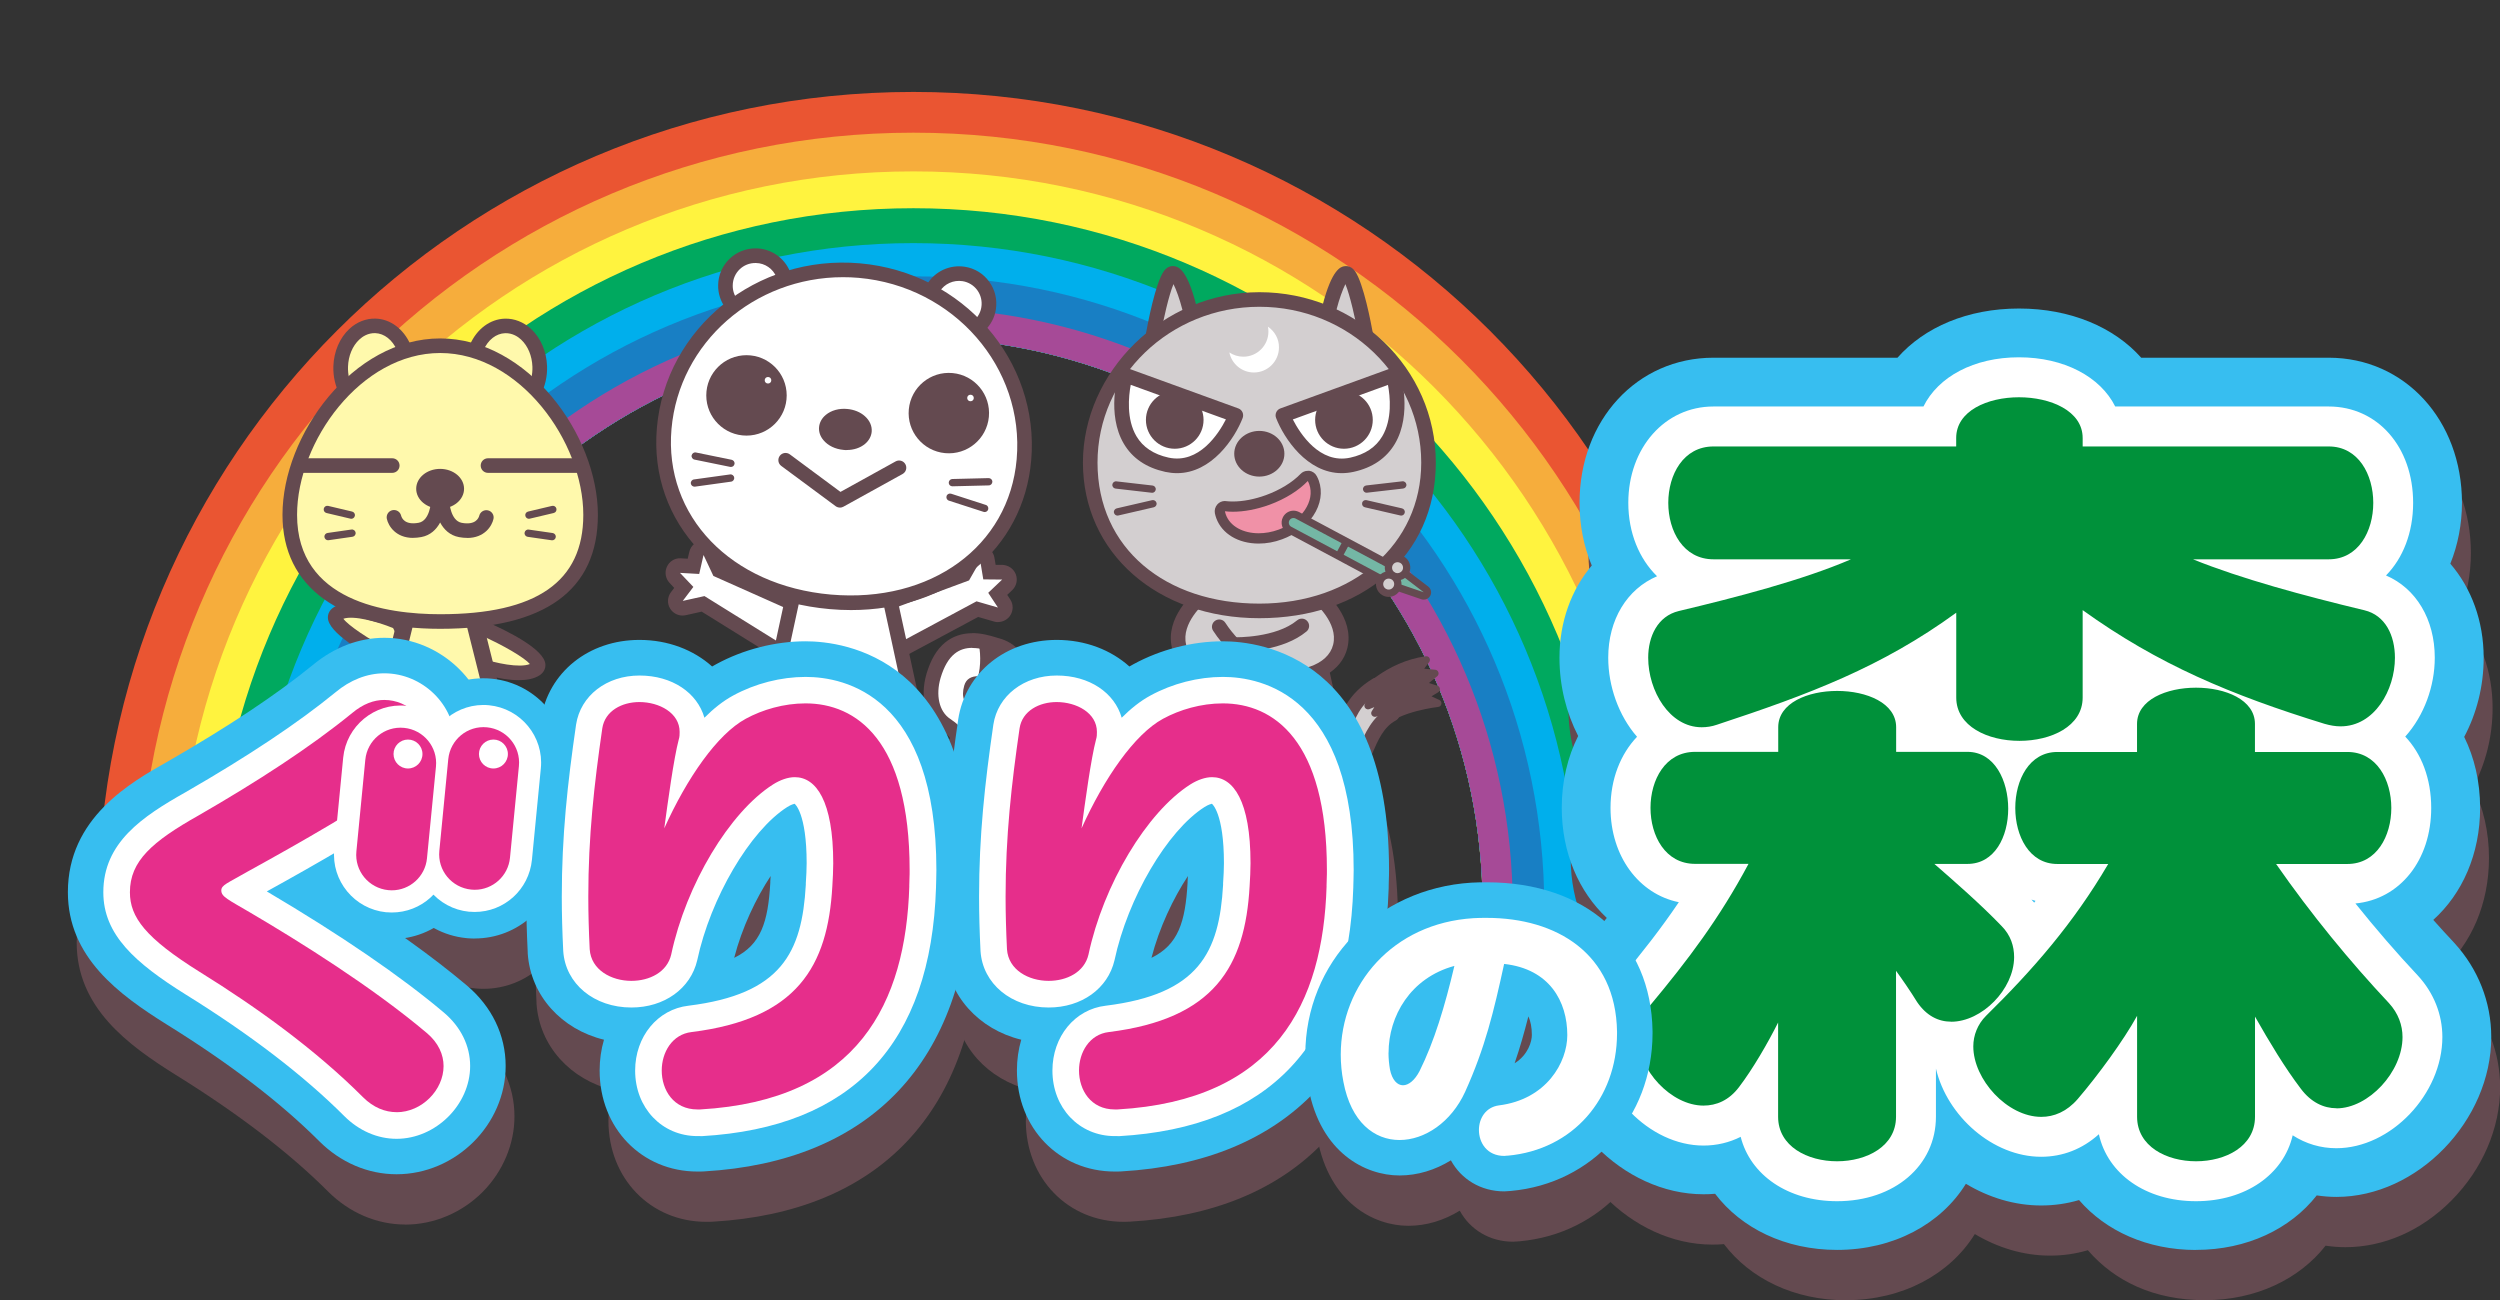 <?xml version="1.0" encoding="UTF-8"?><svg xmlns="http://www.w3.org/2000/svg" xmlns:xlink="http://www.w3.org/1999/xlink" viewBox="0 0 414.71 215.69"><rect x="0" y="0" width="414.71" height="215.69" fill="#333333" stroke="none"/><defs><style>.e{fill:#a64a97;}.f{fill:#fff;}.g{fill:#ea5532;}.h{fill:#d3cfd0;}.i{fill:#fff9ac;}.j{fill:#fff33f;}.k{fill:#00afec;}.l{clip-path:url(#d);}.m{fill:#e62e8b;}.n{fill:#00a95f;}.o{fill:#187fc4;}.p{fill:none;}.q{fill:#00913a;}.r{fill:#644a50;}.s{fill:#f6ad3c;}.t{fill:#37bef0;}.u{fill:#f091a7;}.v{fill:#74b7a5;}</style><clipPath id="d"><rect class="p" x="0" y="0" width="301.92" height="161.7"/></clipPath></defs><g id="a"/><g id="b"><g id="c"><g><g class="l"><g><path class="g" d="M16.28,150.49c0,74.7,60.55,135.24,135.24,135.24s135.26-60.56,135.26-135.24S226.22,15.25,151.52,15.25c-74.7,0-135.24,60.53-135.24,135.24Zm40.79,0c0-52.16,42.28-94.46,94.44-94.46s94.44,42.28,94.44,94.46-42.28,94.46-94.44,94.46-94.44-42.31-94.44-94.46Z"/><path class="s" d="M23.03,150.49c0,70.96,57.53,128.49,128.49,128.49s128.49-57.53,128.49-128.49S222.48,22.01,151.52,22.01,23.03,79.52,23.03,150.49Zm34.03,0c0-52.16,42.28-94.46,94.44-94.46s94.44,42.28,94.44,94.46-42.28,94.46-94.44,94.46-94.44-42.31-94.44-94.46Z"/><path class="j" d="M29.46,150.49c0,67.41,54.65,122.06,122.06,122.06s122.06-54.65,122.06-122.06S218.93,28.43,151.52,28.43c-67.41,0-122.06,54.63-122.06,122.06Zm27.6,0c0-52.16,42.28-94.46,94.44-94.46s94.44,42.28,94.44,94.46-42.28,94.46-94.44,94.46-94.44-42.31-94.44-94.46Z"/><path class="n" d="M35.55,150.49c0,64.03,51.92,115.97,115.97,115.97s115.95-51.92,115.95-115.97-51.92-115.95-115.95-115.95S35.55,86.45,35.55,150.49Zm21.51,0c0-52.16,42.28-94.46,94.44-94.46s94.44,42.28,94.44,94.46-42.28,94.46-94.44,94.46-94.44-42.31-94.44-94.46Z"/><path class="k" d="M41.35,150.49c0,60.85,49.32,110.16,110.16,110.16s110.16-49.31,110.16-110.16-49.31-110.16-110.16-110.16c-60.83-.02-110.16,49.31-110.16,110.16Zm15.72,0c0-52.16,42.28-94.46,94.44-94.46s94.44,42.28,94.44,94.46-42.28,94.46-94.44,94.46-94.44-42.31-94.44-94.46Z"/><path class="o" d="M46.87,150.49c0,57.79,46.85,104.65,104.65,104.65s104.65-46.87,104.65-104.65-46.85-104.65-104.65-104.65S46.87,92.69,46.87,150.49Zm10.2,0c0-52.16,42.28-94.46,94.44-94.46s94.44,42.28,94.44,94.46-42.28,94.46-94.44,94.46-94.44-42.31-94.44-94.46Z"/><path class="e" d="M52.1,150.49c0,54.91,44.51,99.42,99.42,99.42s99.42-44.51,99.42-99.42-44.51-99.42-99.42-99.42c-54.91-.02-99.42,44.51-99.42,99.42Zm4.96,0c0-52.16,42.28-94.46,94.44-94.46s94.44,42.28,94.44,94.46-42.28,94.46-94.44,94.46-94.44-42.31-94.44-94.46Z"/></g></g><g><g><path class="i" d="M54.94,127.11c-1.19,0-3.98-.24-4.33-2.47-.09-.59,.06-1.16,.44-1.64,.44-.56,1.13-.92,1.86-.98,.21-.02,.42-.03,.66-.03,.39,0,.75,.03,1.12,.05,.33,.02,.63,.05,.94,.05,.48,0,.86-.06,1.19-.18,.53-.2,1.12-.54,1.75-.91,1.28-.75,2.75-1.6,4.34-1.6,.78,0,1.52,.21,2.22,.62l4.98,2.28c.53,.24,.8,.81,.68,1.37-.14,.54-.62,.94-1.18,.94h-.05l-7.06-.23c-.06,0-.14-.02-.2-.02-.06-.02-.11-.02-.17-.02-.33,0-.74,.2-1.27,.6-1.52,1.19-3.09,1.9-4.68,2.11-.39,.05-.83,.06-1.25,.06Z"/><path class="r" d="M62.89,120.61c.54,0,1.1,.14,1.64,.47l5.04,2.31-7.06-.23c-.14-.03-.27-.05-.41-.05-.74,0-1.42,.39-2.01,.86-1.21,.94-2.56,1.66-4.1,1.87-.27,.03-.65,.06-1.07,.06-1.28,0-2.96-.27-3.14-1.45-.11-.69,.59-1.18,1.21-1.24,.18-.02,.38-.03,.56-.03,.69,0,1.37,.09,2.05,.09,.54,0,1.07-.06,1.61-.26,1.73-.65,3.7-2.41,5.67-2.41m0-2.43c-1.92,0-3.61,.98-4.95,1.75-.59,.33-1.13,.66-1.57,.81-.2,.08-.44,.11-.77,.11-.26,0-.54-.02-.84-.05-.36-.03-.77-.05-1.21-.05-.27,0-.53,.02-.77,.03-1.06,.09-2.07,.63-2.7,1.45-.59,.74-.81,1.66-.68,2.58,.23,1.4,1.22,2.52,2.73,3.06,.78,.29,1.73,.42,2.81,.42,.48,0,.98-.03,1.39-.09,1.8-.24,3.57-1.04,5.26-2.35,.3-.23,.47-.32,.53-.33,.11,.02,.21,.03,.32,.03l7.06,.23h.08c1.12,0,2.1-.77,2.35-1.87,.27-1.12-.3-2.28-1.34-2.76l-4.92-2.25c-.86-.47-1.8-.72-2.78-.72h0Z"/></g><g><path class="i" d="M64.35,109.06s-11.12-5.72-8.28-7.33c2.84-1.61,10.03,1.52,10.03,1.52l3.45,6.82-5.2-1.01Z"/><path class="r" d="M71.75,111.73l-7.96-1.59c-3.49-1.79-9.35-5.18-9.4-7.67-.02-.74,.38-1.39,1.07-1.79,3.2-1.82,9.82,.9,11.11,1.47l.4,.17,4.77,9.41Zm-7-3.83l2.6,.51-2.14-4.22c-2.62-1.08-6.53-2.14-8.25-1.55,.79,1.09,4.16,3.38,7.78,5.26Z"/></g><g><path class="i" d="M80.13,104.22s11.46,5.01,8.73,6.79-10.11-.89-10.11-.89l-3.88-6.58,5.25,.68Z"/><path class="r" d="M86.06,112.83c-3.15,0-6.78-1.24-7.72-1.58l-.41-.15-5.36-9.09,8.03,1.09c3.6,1.57,9.67,4.58,9.87,7.07,.06,.73-.29,1.41-.96,1.85-.91,.59-2.14,.81-3.46,.81Zm-6.49-3.71c2.68,.91,6.64,1.72,8.33,1.03-.87-1.03-4.37-3.11-8.1-4.75l-2.62-.34,2.39,4.06Z"/></g><g><g><path class="i" d="M57.44,64.89c-.63-1.16-.98-2.58-.94-4.09,.12-3.82,2.68-6.85,5.76-6.74,2.05,.06,3.79,1.49,4.69,3.57"/><path class="r" d="M57.44,66.1c-.43,0-.84-.23-1.06-.63-.76-1.39-1.13-3.02-1.08-4.7,.08-2.44,1.04-4.7,2.64-6.2,1.24-1.16,2.8-1.77,4.38-1.72,2.43,.07,4.64,1.72,5.76,4.3,.27,.61-.01,1.33-.63,1.59-.61,.27-1.33-.01-1.59-.63-.76-1.74-2.11-2.8-3.62-2.85-1.2-.03-2.1,.56-2.64,1.07-1.13,1.06-1.81,2.7-1.87,4.5-.04,1.26,.23,2.46,.79,3.47,.32,.59,.1,1.32-.48,1.64-.18,.1-.38,.15-.58,.15Z"/></g><g><path class="i" d="M88.59,64.89c.63-1.16,.98-2.58,.94-4.09-.12-3.82-2.68-6.85-5.76-6.74-2.05,.06-3.79,1.49-4.69,3.57"/><path class="r" d="M88.59,66.1c-.2,0-.39-.05-.58-.15-.59-.32-.8-1.06-.48-1.64,.55-1.01,.83-2.21,.79-3.47-.06-1.8-.74-3.44-1.87-4.5-.54-.51-1.45-1.1-2.64-1.07-1.51,.04-2.87,1.11-3.62,2.85-.27,.61-.98,.89-1.59,.63-.61-.27-.89-.98-.63-1.59,1.12-2.58,3.33-4.23,5.77-4.3,1.57-.05,3.13,.56,4.37,1.72,1.6,1.5,2.56,3.75,2.64,6.19,.05,1.69-.32,3.31-1.08,4.71-.22,.4-.64,.63-1.06,.63Z"/></g></g><g><g><path class="i" d="M62.36,132.85c-.33,0-.65-.06-.94-.17-.62-.24-1.03-.72-1.12-1.34-.15-.97,.44-2.05,2.01-3.64,.94-.95,1.87-1.73,1.92-1.76l.6-.5,5.85,2.93-1.55,1.18c-.72,.56-4.48,3.3-6.77,3.3h0Z"/><path class="r" d="M65,126.87l3.39,1.7s-4.04,3.05-6.03,3.05c-.18,0-.35-.03-.5-.08-1.72-.66,3.14-4.68,3.14-4.68m-.32-2.87l-1.22,1.01s-1.03,.86-2.01,1.86c-1.86,1.9-2.56,3.29-2.34,4.68,.17,1.04,.87,1.89,1.89,2.28,.42,.17,.87,.24,1.37,.24,1.31,0,2.91-.6,5.02-1.87,1.36-.81,2.43-1.63,2.47-1.66l3.11-2.35-3.48-1.75-3.39-1.7-1.42-.72h0Z"/></g><g><path class="i" d="M83.66,132.85c-2.29,0-6.03-2.75-6.77-3.3l-1.55-1.18,5.85-2.93,.6,.5s.98,.81,1.92,1.76c1.55,1.58,2.16,2.67,2.01,3.64-.11,.62-.51,1.1-1.12,1.34-.29,.11-.6,.17-.94,.17Z"/><path class="r" d="M81.02,126.87s4.86,4.01,3.14,4.68c-.15,.06-.32,.08-.5,.08-2.01,0-6.03-3.05-6.03-3.05l3.39-1.7m.33-2.87l-1.42,.71-3.39,1.7-3.48,1.75,3.11,2.35s1.13,.84,2.47,1.66c2.11,1.28,3.71,1.87,5.02,1.87,.48,0,.95-.08,1.37-.24,1.01-.39,1.7-1.24,1.89-2.28,.23-1.39-.47-2.78-2.34-4.68-.98-1-1.96-1.81-2.01-1.86l-1.22-1h0Z"/></g></g><g><path class="i" d="M67.56,101.85l-4.3,17.45s-3.82,12.31,9.55,12.47h.18c13.65-.17,9.74-12.47,9.74-12.47l-4.37-17.45"/><path class="r" d="M73,133.15h-.21c-4.48-.06-7.71-1.4-9.61-4.01-3.06-4.2-1.31-10-1.23-10.24l4.28-17.37,2.66,.66-4.3,17.45c-.04,.12-1.43,4.83,.82,7.91,1.36,1.86,3.85,2.83,7.42,2.87l.16,1.37-.02-1.37c3.69-.04,6.26-1.03,7.65-2.94,2.23-3.07,.82-7.71,.8-7.75l-4.4-17.53,2.66-.67,4.37,17.45c.05,.16,1.82,5.89-1.21,10.09-1.92,2.65-5.23,4.03-9.85,4.09h0Z"/></g><g><path class="i" d="M97.97,85.41c0,12.73-9.49,17.69-24.95,17.69-13.79,0-24.95-4.95-24.95-17.69s11.18-28.06,24.95-28.06,24.95,15.31,24.95,28.06Z"/><path class="r" d="M73.02,104.31c-16.62,0-26.16-6.89-26.16-18.9,0-13.26,11.67-29.27,26.16-29.27s26.16,16.01,26.16,29.27c0,12.54-8.8,18.9-26.16,18.9Zm0-45.75c-13.15,0-23.74,14.69-23.74,26.85,0,14.34,14.87,16.48,23.74,16.48,15.97,0,23.74-5.39,23.74-16.48,0-12.16-10.59-26.85-23.74-26.85Z"/></g><g><path class="r" d="M65.07,78.44h-15.05c-.67,0-1.21-.54-1.21-1.21s.54-1.21,1.21-1.21h15.05c.67,0,1.21,.54,1.21,1.21s-.54,1.21-1.21,1.21Z"/><path class="r" d="M96,78.44h-15.05c-.67,0-1.21-.54-1.21-1.21s.54-1.21,1.21-1.21h15.05c.67,0,1.21,.54,1.21,1.21s-.54,1.21-1.21,1.21Z"/></g><ellipse class="r" cx="73.01" cy="81.08" rx="3.97" ry="3.3"/><g><path class="r" d="M68.54,89.23c-2.88,0-4.11-1.97-4.37-3.16-.14-.65,.27-1.3,.93-1.44,.65-.14,1.29,.27,1.44,.91,.1,.39,.61,1.61,2.91,1.18,1.88-.35,2.04-3.48,2.04-3.52,.02-.67,.58-1.19,1.25-1.17,.67,.02,1.19,.59,1.17,1.25-.07,1.89-.99,5.24-4.02,5.81-.49,.09-.94,.13-1.35,.13Z"/><path class="r" d="M77.49,89.23c-.42,0-.87-.04-1.35-.13-3.03-.57-3.95-3.92-4.02-5.81-.02-.67,.5-1.23,1.17-1.25,.67-.02,1.23,.5,1.25,1.17,0,.03,.16,3.16,2.05,3.52,2.31,.43,2.81-.8,2.91-1.18,.16-.64,.81-1.04,1.45-.89,.64,.15,1.05,.78,.91,1.42-.26,1.19-1.49,3.16-4.37,3.16Z"/></g><path class="f" d="M78.8,120.96c0,4.31-2.59,6.05-5.79,6.05s-5.79-1.73-5.79-6.05,2.59-8.98,5.79-8.98,5.79,4.66,5.79,8.98Z"/><g><g><path class="r" d="M58.27,86.06s-.09,0-.14-.02l-3.97-.94c-.33-.08-.53-.4-.45-.73,.08-.33,.4-.53,.73-.45l3.97,.94c.33,.08,.53,.4,.45,.73-.07,.28-.31,.47-.59,.47Z"/><path class="r" d="M54.42,89.62c-.3,0-.55-.22-.6-.52-.05-.33,.18-.64,.51-.69l3.97-.57c.33-.05,.64,.18,.69,.51,.05,.33-.18,.64-.51,.69l-3.97,.57s-.06,0-.09,0Z"/></g><g><path class="r" d="M87.74,86.06c-.27,0-.52-.19-.59-.47-.08-.33,.12-.65,.45-.73l3.97-.94c.33-.08,.65,.12,.73,.45,.08,.33-.12,.65-.45,.73l-3.97,.94s-.09,.02-.14,.02Z"/><path class="r" d="M91.59,89.62s-.06,0-.09,0l-3.97-.57c-.33-.05-.56-.35-.51-.69,.05-.33,.35-.56,.69-.51l3.97,.57c.33,.05,.56,.35,.51,.69-.04,.3-.3,.52-.6,.52Z"/></g></g></g><g><g><path class="h" d="M230.95,118.46c-3.23,1.72-4.06,5.67-5.66,8.69-1.42,2.67-4.42,4.43-7.33,5.48,0,0-5.78-3.24-5.78-3.26,.26,.17,1.21,.21,1.66-.02,.98-.51,2.01-1.22,2.91-1.89,1.04-.75,2.17-1.36,3.18-2.14,1.01-.77,1.61-1.84,2.16-2.97,.75-1.58,1.34-3.24,2.22-4.77,.98-1.67,2.37-2.94,4-3.94"/><path class="r" d="M217.97,133.83c-.21,0-.41-.05-.59-.15-2.95-1.66-4.54-2.55-5.39-3.1-.17-.05-.32-.12-.45-.2l.05-.07c-.6-.43-.6-.61-.6-.94,0-.44,.24-.85,.63-1.06,.35-.19,.76-.2,1.11-.03,.17,.03,.5,.02,.61-.02,.95-.5,2-1.25,2.71-1.77,.49-.36,.99-.68,1.5-1,.59-.37,1.15-.73,1.66-1.13,.77-.59,1.28-1.44,1.81-2.54,.27-.56,.51-1.14,.76-1.71,.45-1.04,.91-2.11,1.5-3.14,1.03-1.75,2.47-3.18,4.42-4.37,.57-.35,1.32-.17,1.66,.4,.35,.57,.17,1.32-.4,1.66-1.6,.98-2.77,2.13-3.58,3.52-.52,.9-.93,1.86-1.37,2.88-.26,.6-.52,1.2-.8,1.8-.59,1.23-1.3,2.49-2.52,3.41-.6,.46-1.23,.86-1.84,1.25-.46,.29-.92,.59-1.37,.91-.53,.39-1.25,.9-2.02,1.38,.85,.48,1.79,1,2.62,1.47,2.97-1.15,5.15-2.82,6.16-4.71,.39-.74,.73-1.54,1.1-2.38,1.07-2.5,2.29-5.33,5.06-6.81,.59-.31,1.32-.09,1.64,.5,.31,.59,.09,1.32-.5,1.64-2.02,1.07-2.97,3.28-3.97,5.62-.37,.85-.75,1.74-1.18,2.56-1.73,3.26-5.3,5.09-7.99,6.05-.13,.05-.27,.07-.41,.07Z"/></g><g><g><path class="h" d="M195.75,129.54s-7.96,7.35-4.95,8.33c3.02,.98,10.95-5.73,10.95-5.73l-6-2.59Z"/><path class="r" d="M191.43,139.17c-.36,0-.7-.05-1.01-.15-.78-.25-1.3-.81-1.47-1.55-.52-2.4,3.51-6.55,5.97-8.82,.35-.32,.86-.41,1.3-.22l6,2.59c.38,.17,.66,.52,.72,.93,.06,.41-.1,.83-.42,1.1-1.8,1.52-7.52,6.11-11.1,6.11Zm-.11-2.19h0Zm.03-.22c1.41,.15,4.93-1.89,8.07-4.3l-3.43-1.48c-2.38,2.29-4.38,4.77-4.64,5.78Z"/></g><g><path class="h" d="M220.91,129.54s7.96,7.35,4.95,8.33-10.95-5.73-10.95-5.73l6-2.59Z"/><path class="r" d="M225.22,139.17c-3.58,0-9.3-4.58-11.1-6.11-.32-.27-.48-.69-.42-1.1,.06-.41,.33-.77,.72-.93l6-2.59c.44-.19,.95-.1,1.3,.22,2.45,2.26,6.49,6.42,5.97,8.82-.16,.75-.68,1.3-1.47,1.55-.31,.1-.65,.15-1.01,.15Zm-7.99-6.72c3.15,2.42,6.69,4.48,8.07,4.3-.26-1-2.25-3.49-4.64-5.79l-3.43,1.48Z"/></g></g><g><path class="h" d="M201.06,96.45l-5.17,23.88s-4.98,16.85,12.46,17.08h.23c17.83-.24,12.73-17.08,12.73-17.08l-5.29-23.88"/><path class="r" d="M208.46,138.61h-.12c-5.54-.07-9.54-1.75-11.93-4.98-4.04-5.48-1.79-13.32-1.69-13.65l5.15-23.79c.14-.65,.78-1.07,1.44-.93,.65,.14,1.07,.79,.93,1.44l-5.17,23.88c-.04,.16-2.02,7.12,1.3,11.62,1.91,2.59,5.27,3.93,9.99,3.99h.21c4.88-.07,8.35-1.45,10.29-4.1,3.3-4.5,1.3-11.35,1.28-11.42l-5.32-23.97c-.14-.65,.27-1.3,.92-1.44,.65-.15,1.3,.27,1.44,.92l5.29,23.88c.08,.24,2.35,7.97-1.66,13.45-2.42,3.31-6.54,5.02-12.24,5.1h-.12Z"/></g><path class="f" d="M216.08,124.62c0,5.64-3.39,7.9-7.57,7.9s-7.57-2.26-7.57-7.9,3.39-11.72,7.57-11.72,7.57,6.08,7.57,11.72Z"/><g><path class="r" d="M230.73,117.76l-2.65,.54,1.4-2.28-2.53,1.04,1.16-2.56-2.13,.62s4.13-4.75,10.63-5.66l-1.48,1.98,2.91,.27-2.23,1.83,2.46,.78-2.08,1.27,2.34,1.07s-6.64,.74-9.02,3.35l1.22-2.25Z"/><path class="r" d="M229.5,120.61c-.12,0-.25-.04-.35-.11-.25-.18-.33-.51-.18-.78l.6-1.1-1.38,.28c-.24,.05-.48-.05-.62-.25s-.15-.46-.02-.66l.43-.69-.81,.33c-.23,.09-.49,.04-.67-.14-.17-.18-.22-.44-.12-.67l.62-1.37-.86,.25c-.26,.08-.53-.03-.68-.26s-.12-.52,.05-.72c.17-.2,4.36-4.93,11.01-5.86,.24-.03,.48,.08,.6,.29,.12,.21,.11,.47-.04,.67l-.83,1.11,1.84,.17c.24,.02,.45,.19,.52,.43,.07,.24,0,.49-.2,.65l-1.37,1.12,1.4,.45c.23,.07,.39,.27,.42,.5,.03,.24-.08,.47-.29,.59l-1.11,.67,1.3,.6c.25,.11,.39,.38,.35,.65-.04,.27-.26,.48-.53,.51-.06,0-6.44,.75-8.64,3.16-.12,.13-.28,.2-.45,.2Zm1.22-3.46c.19,0,.37,.09,.49,.25,.13,.18,.16,.42,.06,.62,1.69-.84,3.72-1.36,5.19-1.65l-.52-.24c-.2-.09-.34-.29-.35-.51-.01-.22,.1-.44,.29-.55l.95-.58-1.19-.38c-.21-.07-.37-.25-.41-.46s.04-.44,.21-.58l1.09-.89-1.44-.13c-.22-.02-.41-.16-.5-.36s-.06-.43,.07-.61l.54-.73c-3.07,.75-5.5,2.33-7.01,3.55,.14,.02,.28,.09,.38,.2,.16,.18,.19,.43,.09,.65l-.53,1.18,1.12-.46c.24-.1,.52-.03,.69,.17,.17,.2,.19,.49,.05,.71l-.67,1.09,1.28-.26s.08-.01,.12-.01Z"/></g><g><path class="h" d="M199.88,97.7s-13.2,14.65,7.92,14.74c0,0,10.82,.41,12.37-1.81s4.66-5.85-1.66-12.47l-18.63-.45Z"/><g><g><path class="h" d="M199.11,99.04s-4.6,3.77-3.51,8.18c1.09,4.4,7.24,6.58,14.74,4.71,0,0-5.43-3.83-8.07-7.96"/><path class="r" d="M205.11,113.81c-2.77,0-5.25-.59-7.17-1.75-1.84-1.11-3.06-2.68-3.52-4.55-1.25-5.09,3.71-9.23,3.92-9.4,.52-.42,1.28-.35,1.7,.17,.42,.52,.35,1.28-.17,1.7h0s-4,3.35-3.11,6.95c.3,1.23,1.14,2.29,2.42,3.06,2.03,1.22,5,1.65,8.27,1.25-1.88-1.55-4.55-4.01-6.22-6.62-.36-.56-.19-1.31,.37-1.67,.56-.36,1.31-.2,1.67,.37,2.48,3.89,7.7,7.59,7.75,7.63,.39,.27,.58,.75,.49,1.21-.09,.47-.44,.84-.9,.95-1.91,.48-3.77,.71-5.51,.71Z"/></g><path class="r" d="M212.94,113.63c-1.22,0-2.51-.11-3.84-.35-.66-.12-1.1-.74-.98-1.4,.12-.66,.74-1.1,1.4-.98,6.02,1.06,10.8-.57,11.63-3.97,.89-3.6-3.07-6.92-3.11-6.95-.51-.43-.59-1.19-.16-1.7,.42-.51,1.19-.59,1.7-.17,.21,.17,5.18,4.31,3.92,9.4-.94,3.83-5.08,6.12-10.56,6.12Z"/><path class="r" d="M205.16,108.13c-.16,0-.26,0-.29,0-.67-.02-1.19-.57-1.18-1.24,.02-.67,.56-1.2,1.24-1.18,.07,0,6.69,.14,10.25-2.81,.52-.43,1.28-.36,1.7,.16,.43,.51,.36,1.28-.16,1.7-3.84,3.18-10.12,3.37-11.57,3.37Z"/></g></g><g><g><path class="h" d="M191.3,55.45s1.42-7.98,2.78-9.8c1.37-1.83,3.2,5.32,3.2,5.32"/><path class="r" d="M191.3,56.66c-.07,0-.14,0-.21-.02-.66-.12-1.1-.75-.98-1.4,.25-1.38,1.54-8.36,3-10.32,.65-.87,1.46-.82,1.78-.75,.5,.1,2.01,.4,3.56,6.5,.17,.65-.23,1.31-.87,1.47-.65,.17-1.31-.23-1.47-.87-.41-1.6-.99-3.23-1.45-4.14-.76,1.83-1.67,5.82-2.15,8.53-.1,.59-.61,1-1.19,1Z"/></g><g><path class="h" d="M226.52,55.45s-1.42-7.98-2.78-9.8c-1.37-1.83-3.2,5.32-3.2,5.32"/><path class="r" d="M226.52,56.66c-.58,0-1.09-.41-1.19-1-.48-2.7-1.39-6.7-2.15-8.53-.46,.91-1.04,2.54-1.45,4.14-.17,.65-.82,1.04-1.47,.87-.65-.17-1.04-.82-.87-1.47,1.56-6.1,3.07-6.4,3.56-6.5,.32-.06,1.12-.12,1.78,.75,1.46,1.96,2.75,8.94,3,10.32,.12,.66-.32,1.29-.98,1.4-.07,.01-.14,.02-.21,.02Z"/></g></g><g><path class="h" d="M236.97,76.73c0,14.95-12.57,24.6-28.06,24.6s-28.06-9.67-28.06-24.6,12.57-27.06,28.06-27.06c15.49,0,28.06,12.11,28.06,27.06Z"/><path class="r" d="M208.91,102.55c-16.96,0-29.27-10.86-29.27-25.81s13.13-28.27,29.27-28.27,29.27,12.68,29.27,28.27-12.31,25.81-29.27,25.81Zm0-51.66c-14.8,0-26.85,11.6-26.85,25.85s11.29,23.39,26.85,23.39,26.85-9.84,26.85-23.39c0-14.25-12.04-25.85-26.85-25.85Z"/></g><ellipse class="r" cx="208.9" cy="75.27" rx="4.16" ry="3.79"/><g><g><path class="f" d="M186.7,62.24s-3.76,12.53,6.88,14.86c7.62,1.66,11.43-8.21,11.43-8.21l-18.31-6.65Z"/><path class="r" d="M195.24,78.49c-.62,0-1.26-.07-1.93-.21-3.15-.69-5.47-2.26-6.89-4.68-2.88-4.89-.97-11.43-.89-11.71,.1-.32,.32-.58,.62-.73,.3-.15,.64-.17,.96-.06l18.31,6.65c.31,.11,.55,.34,.69,.64,.13,.3,.14,.63,.03,.94-1.31,3.38-5.14,9.16-10.89,9.16Zm-7.67-14.65c-.36,1.93-.73,5.69,.95,8.53,1.07,1.81,2.86,3,5.32,3.54,5.07,1.1,8.32-3.99,9.52-6.34l-15.78-5.73Z"/></g><circle class="r" cx="194.87" cy="69.66" r="4.78"/></g><g><g><path class="f" d="M231.12,62.24s3.76,12.53-6.88,14.86c-7.62,1.66-11.43-8.21-11.43-8.21l18.31-6.65Z"/><path class="r" d="M222.57,78.49c-5.76,0-9.58-5.78-10.89-9.16-.12-.3-.11-.64,.03-.94,.13-.3,.38-.53,.69-.64l18.31-6.65c.31-.11,.66-.09,.96,.06,.3,.15,.52,.42,.62,.73,.08,.28,1.99,6.82-.89,11.71-1.43,2.42-3.74,3.99-6.89,4.68-.66,.14-1.31,.21-1.93,.21Zm-8.11-8.91c1.2,2.34,4.45,7.44,9.52,6.34,2.46-.54,4.25-1.73,5.32-3.55,1.68-2.85,1.3-6.6,.94-8.52l-15.79,5.73Z"/></g><circle class="r" cx="222.94" cy="69.66" r="4.78"/></g><path class="f" d="M210.33,54.2c.06,.27,.08,.54,.08,.81,0,2.29-1.86,4.16-4.16,4.16-.86,0-1.66-.26-2.32-.71,.38,1.9,2.07,3.33,4.07,3.33,2.29,0,4.16-1.86,4.16-4.16,.02-1.42-.72-2.68-1.83-3.44Z"/><g><path class="u" d="M208.79,89.33c-3.03,0-5.43-1.4-6.24-3.65-.08-.21-.14-.44-.2-.69-.06-.27,.02-.54,.21-.74,.17-.18,.39-.27,.62-.27h.09c.38,.05,.78,.06,1.21,.06,1.8,0,3.8-.38,5.81-1.12,2.47-.91,4.62-2.22,6.03-3.71,.17-.17,.38-.26,.62-.26h.11c.27,.03,.5,.2,.63,.44,.12,.23,.21,.44,.3,.65,1.18,3.2-1.34,7.07-5.6,8.63-1.18,.44-2.4,.66-3.59,.66Z"/><path class="r" d="M216.94,79.79c.09,.17,.18,.35,.24,.53,1.01,2.78-1.27,6.15-5.08,7.54-1.12,.41-2.25,.6-3.3,.6-2.56,0-4.74-1.13-5.45-3.09-.06-.18-.12-.38-.15-.56,.41,.05,.84,.08,1.3,.08,1.83,0,3.94-.38,6.09-1.16,2.67-.98,4.9-2.41,6.35-3.94m0-1.69c-.47,0-.91,.2-1.22,.53-1.31,1.37-3.39,2.65-5.72,3.5-1.9,.69-3.8,1.06-5.51,1.06-.39,0-.77-.02-1.12-.06-.06,0-.12-.02-.18-.02-.47,0-.94,.2-1.25,.56-.36,.41-.51,.95-.41,1.48,.06,.29,.14,.56,.23,.81,.95,2.59,3.65,4.21,7.04,4.21,1.3,0,2.61-.24,3.88-.71,2.19-.8,4.03-2.19,5.17-3.91,1.25-1.86,1.58-3.98,.92-5.82-.09-.26-.21-.51-.35-.77-.26-.48-.72-.8-1.27-.87-.08,.02-.15,.02-.23,.02h0Z"/></g><g><g><path class="r" d="M191.12,81.74s-.05,0-.07,0l-6-.69c-.33-.04-.57-.34-.53-.67,.04-.33,.34-.57,.67-.53l6,.69c.33,.04,.57,.34,.53,.67-.04,.31-.3,.54-.6,.54Z"/><path class="r" d="M185.38,85.53c-.28,0-.52-.19-.59-.47-.08-.33,.13-.65,.45-.73l5.88-1.36c.33-.07,.65,.13,.73,.45,.08,.33-.13,.65-.45,.73l-5.88,1.36s-.09,.02-.14,.02Z"/></g><g><path class="r" d="M226.7,81.74c-.3,0-.56-.23-.6-.54-.04-.33,.2-.63,.53-.67l6-.69c.33-.04,.63,.2,.67,.53,.04,.33-.2,.63-.53,.67l-6,.69s-.05,0-.07,0Z"/><path class="r" d="M232.43,85.53s-.09,0-.14-.02l-5.88-1.36c-.33-.08-.53-.4-.45-.73,.07-.33,.4-.53,.73-.45l5.88,1.36c.33,.08,.53,.4,.45,.73-.06,.28-.31,.47-.59,.47Z"/></g></g><g><g><path class="v" d="M236.2,98.86c-.06,0-.14-.02-.2-.03l-4.99-1.7c-.17-.06-.3-.18-.36-.35s-.06-.35,.03-.51l.8-1.51c.09-.15,.23-.27,.41-.3,.05-.02,.09-.02,.14-.02,.14,0,.26,.05,.36,.12l4.19,3.21c.24,.18,.3,.5,.17,.77-.12,.2-.33,.32-.54,.32Z"/><path class="r" d="M231.99,95.04l4.19,3.21-4.99-1.7,.8-1.51m0-1.21c-.09,0-.17,.02-.26,.03-.35,.08-.65,.3-.81,.62l-.8,1.51c-.17,.32-.2,.68-.06,1.01s.39,.59,.74,.71l4.99,1.7c.14,.05,.26,.06,.39,.06,.44,0,.86-.24,1.07-.63,.29-.53,.14-1.18-.33-1.54l-4.19-3.21c-.21-.17-.47-.26-.74-.26h0Z"/></g><g><path class="v" d="M230.23,96.45c-.23,0-.45-.06-.65-.17l-15.67-8.36c-.33-.18-.56-.47-.66-.81-.11-.35-.08-.72,.11-1.06,.24-.45,.71-.72,1.22-.72,.23,0,.45,.06,.65,.17l15.66,8.37c.66,.36,.92,1.19,.57,1.87-.24,.42-.71,.71-1.22,.71Z"/><path class="r" d="M214.56,85.93c.12,0,.24,.03,.36,.09l15.66,8.37c.38,.2,.51,.66,.32,1.04-.14,.26-.41,.41-.68,.41-.12,0-.24-.03-.36-.09l-15.66-8.37c-.38-.2-.51-.66-.32-1.04,.14-.27,.41-.41,.68-.41m.02-1.22h0c-.74,0-1.4,.41-1.75,1.06-.51,.97-.15,2.17,.81,2.68l15.66,8.37c.29,.15,.6,.24,.94,.24,.74,0,1.4-.41,1.75-1.06,.51-.97,.15-2.17-.81-2.68l-15.66-8.37c-.3-.15-.62-.24-.94-.24h0Z"/></g><rect class="r" x="221.73" y="90.46" width="2.02" height="1.21" transform="translate(37.51 244.67) rotate(-61.91)"/><g><g><path class="h" d="M231.12,95.5c-.74-.39-1.01-1.31-.62-2.05,.39-.74,1.31-1.01,2.05-.62,.74,.39,1.01,1.31,.62,2.05-.41,.72-1.33,1.01-2.05,.62Z"/><path class="r" d="M231.81,96.28c-.33,0-.67-.08-.98-.25-1.03-.55-1.42-1.83-.87-2.87,.55-1.03,1.83-1.42,2.87-.87,1.03,.55,1.42,1.83,.87,2.87-.4,.71-1.14,1.12-1.89,1.12Zm.02-3.02c-.33,0-.64,.17-.8,.48-.24,.45-.07,1,.37,1.23h0c.43,.24,.99,.06,1.24-.38,.23-.43,.06-.99-.37-1.22-.14-.07-.29-.11-.43-.11Z"/></g><g><path class="h" d="M229.66,98.23c-.74-.39-1.01-1.31-.62-2.05,.39-.74,1.31-1.01,2.05-.62,.74,.39,1.01,1.31,.62,2.05-.41,.74-1.33,1.03-2.05,.62Z"/><path class="r" d="M230.36,99.02c-.35,0-.69-.09-1-.26-1.02-.55-1.41-1.83-.86-2.87,.55-1.03,1.83-1.42,2.87-.87,1.03,.55,1.42,1.83,.87,2.87-.29,.52-.75,.89-1.3,1.05-.19,.05-.38,.08-.58,.08Zm0-3.04c-.33,0-.64,.17-.8,.48-.24,.45-.07,1,.37,1.23h.01c.2,.12,.43,.14,.66,.08,.24-.07,.44-.23,.57-.46,.23-.44,.07-.99-.37-1.22-.14-.07-.29-.11-.43-.11Z"/></g></g></g></g><g><g><g><path class="f" d="M157.25,131.05c-2.08,0-4.4-.69-6.08-1.81-1.69-1.13-2.49-2.81-2.04-4.28,.36-1.21,1.46-1.96,2.87-1.96,.97,0,2.02,.35,3.11,1.04,.35,.23,.77,.33,1.22,.33,.94,0,1.89-.48,2.29-1.18,.26-.44,.78-1.34-1.6-2.9-2.29-1.49-3.14-4.69-2.13-8.15,1.13-3.91,3.29-5.88,6.41-5.88,1.34,0,2.61,.35,3.73,.66,.12,.03,.26,.08,.38,.11,2.7,.74,3.71,2.64,3.5,4.19-.21,1.58-1.58,2.68-3.32,2.68-.45,0-.92-.08-1.39-.21-.74-.21-1.37-.33-1.89-.33-1.01,0-1.13,.41-1.21,.69-.45,1.61,.14,2.07,.74,2.37,2.17,1.12,3.48,3.17,3.57,5.64,.12,3.09-1.7,6.34-4.51,8.05-1.01,.62-2.25,.92-3.67,.92Z"/><path class="r" d="M161.31,107.49c1.33,0,2.65,.41,3.79,.72,3.68,1,3.17,4.5,.5,4.5-.32,0-.68-.05-1.06-.17-.78-.23-1.55-.38-2.22-.38-1.15,0-2.04,.42-2.37,1.57-.56,1.98,.08,3.14,1.34,3.79,4.6,2.37,3.38,8.9-1.03,11.58-.86,.53-1.92,.75-3.02,.75-1.96,0-4.06-.69-5.42-1.61-2.43-1.63-1.93-4.03,.15-4.03,.66,0,1.51,.24,2.46,.84,.57,.36,1.22,.53,1.87,.53,1.36,0,2.7-.71,3.33-1.78,.92-1.57,.26-3.06-1.98-4.53-1.9-1.24-2.44-4-1.63-6.79,1.18-4,3.2-5.01,5.26-5.01m0-2.43c-1.73,0-3.26,.53-4.51,1.55-1.39,1.15-2.38,2.84-3.08,5.19-1.16,3.97-.12,7.69,2.62,9.49,.97,.63,1.22,1.04,1.28,1.16l-.06,.12c-.17,.29-.69,.59-1.25,.59-.15,0-.38-.03-.57-.15-1.28-.81-2.55-1.22-3.76-1.22-1.93,0-3.51,1.1-4.03,2.82-.6,1.99,.39,4.21,2.53,5.64,1.86,1.24,4.45,2.02,6.76,2.02,1.64,0,3.08-.38,4.28-1.1,1.58-.97,2.91-2.35,3.82-4,.91-1.63,1.34-3.41,1.28-5.13-.11-2.91-1.64-5.34-4.22-6.67-.15-.08-.21-.14-.23-.15-.02-.06-.03-.26,.05-.62h.09c.27,0,.75,.05,1.54,.27,.59,.17,1.18,.26,1.73,.26,1.15,0,2.19-.36,3.02-1.03,.83-.68,1.37-1.64,1.51-2.7,.17-1.22-.21-2.46-1.04-3.47-.78-.95-1.95-1.66-3.35-2.04-.12-.03-.24-.06-.38-.11-1.12-.35-2.53-.74-4.04-.74h0Z"/></g><path class="r" d="M162.38,107.01c.35,1.51,.35,4.57-.51,6.14,0,0,5.02,1.67,6.4-.17,.97-1.31,1.37-3.14-.42-4.65s-5.46-1.33-5.46-1.33Z"/></g><g><g><g><path class="f" d="M126.28,137.49c-2.05,0-3.24-.6-3.57-1.78-.12-.44-.14-1.13,.48-1.93,1.55-2.04,7.12-4.39,9.59-4.39,.23,0,.44,.02,.63,.06,1.09,.21,1.98,1.09,2.34,2.28,.36,1.21,.08,2.46-.75,3.26-1.39,1.36-5.94,2.5-8.72,2.5h0Z"/><path class="r" d="M132.79,130.61c.15,0,.29,.02,.41,.03,1.36,.26,2.07,2.41,.97,3.48-1.04,1.01-5.17,2.16-7.87,2.16-1.27,0-2.23-.26-2.41-.89-.45-1.69,6.37-4.78,8.91-4.78m0-2.43c-1.96,0-4.59,1.07-5.61,1.52-1.64,.72-3.85,1.9-4.95,3.33-.97,1.27-.84,2.41-.68,2.99,.18,.63,.71,1.78,2.35,2.34,.66,.23,1.45,.33,2.4,.33,1.49,0,3.39-.29,5.2-.78,2.08-.57,3.54-1.27,4.36-2.05,1.15-1.12,1.55-2.84,1.07-4.48-.48-1.63-1.73-2.82-3.27-3.12-.27-.05-.57-.08-.87-.08h0Z"/></g><g><path class="f" d="M152.8,137.49c-2.76,0-7.33-1.15-8.72-2.5-.83-.8-1.12-2.05-.75-3.26,.36-1.19,1.25-2.07,2.34-2.28,.2-.03,.41-.06,.63-.06,2.47,0,8.05,2.35,9.59,4.39,.62,.8,.6,1.49,.48,1.93-.32,1.18-1.52,1.78-3.57,1.78Z"/><path class="r" d="M146.32,130.61c2.55,0,9.37,3.11,8.9,4.78-.18,.63-1.13,.89-2.41,.89-2.7,0-6.83-1.15-7.87-2.16-1.09-1.06-.39-3.23,.97-3.48,.12-.03,.27-.03,.42-.03m0-2.43h0c-.3,0-.6,.03-.86,.08-1.52,.29-2.78,1.49-3.27,3.12-.5,1.64-.09,3.36,1.07,4.48,.81,.8,2.29,1.49,4.36,2.05,1.81,.5,3.71,.78,5.2,.78,.95,0,1.73-.11,2.4-.33,1.63-.56,2.17-1.7,2.35-2.34,.15-.57,.29-1.72-.68-2.99-1.09-1.43-3.29-2.61-4.95-3.33-1.06-.45-3.67-1.52-5.63-1.52h0Z"/></g></g><g><g><path class="f" d="M130.27,108.65l-13.64-8.48-3.12,.69c-.09,.02-.18,.03-.29,.03-.41,0-.78-.21-1-.56-.27-.42-.26-.98,.06-1.39l1.15-1.51-1.48-1.58c-.33-.36-.42-.89-.21-1.34,.2-.44,.63-.71,1.12-.69l2.17,.12,.5-2.14c.12-.5,.54-.87,1.06-.92h.15c.45,0,.87,.29,1.07,.69l1.43,3.05,13.08,5.82"/><path class="r" d="M130.26,109.86c-.22,0-.44-.06-.64-.18l-13.22-8.22-2.64,.59c-.22,.04-.37,.06-.55,.06-.82,0-1.6-.44-2.03-1.14-.54-.84-.49-1.95,.14-2.76l.52-.69-.78-.84c-.68-.74-.84-1.79-.42-2.68,.39-.87,1.28-1.43,2.25-1.39l1.19,.07,.27-1.15c.25-1.02,1.1-1.76,2.13-1.85h.26c.91,0,1.76,.54,2.16,1.37l1.25,2.65,12.67,5.64c.61,.27,.89,.99,.61,1.6-.27,.61-.99,.88-1.6,.61l-13.49-6.01-1.62-3.45h-.02l-.71,3.12-3.19-.18,2.22,2.33-1.76,2.32,3.6-.8,14.06,8.74c.57,.35,.74,1.1,.39,1.67-.23,.37-.62,.57-1.03,.57Z"/></g><g><path class="f" d="M147.99,108.64l14.15-7.59,3.08,.89c.09,.03,.18,.05,.29,.05,.41,.02,.8-.17,1.04-.5,.3-.41,.32-.97,.03-1.39l-1.06-1.58,1.57-1.49c.36-.35,.48-.86,.3-1.33-.18-.44-.59-.74-1.07-.77l-2.17-.02-.36-2.17c-.09-.51-.48-.91-1-1-.05-.02-.09-.02-.15-.02-.45-.02-.89,.23-1.12,.63l-1.61,2.94-13.42,4.98"/><path class="r" d="M147.99,109.85c-.43,0-.85-.23-1.07-.64-.32-.59-.09-1.32,.49-1.64l14.58-7.82,3.55,1.03-1.61-2.44,2.31-2.2-3.13-.03-.51-3.08-1.85,3.25-13.85,5.13c-.63,.23-1.32-.09-1.56-.71s.09-1.32,.71-1.56l13-4.82,1.4-2.55c.45-.81,1.3-1.29,2.22-1.26,.05,0,.2,0,.38,.04,.99,.2,1.74,.97,1.91,1.97l.2,1.18h1.15c1.01,.07,1.82,.65,2.18,1.53,.37,.94,.13,1.98-.58,2.66l-.83,.79,.49,.74c.57,.84,.54,1.96-.06,2.78-.47,.64-1.24,1.01-2.06,.99-.18,.01-.41-.03-.63-.11l-2.56-.74-13.71,7.35c-.18,.1-.38,.14-.57,.14Zm14.41-16.96h0Z"/></g></g><g><path class="f" d="M146.95,96.21s3.91,17.9,5.17,23.88c1.37,6.44,1.69,17.09-12.58,17.09s-13.95-10.65-12.58-17.09c1.28-5.97,5.17-23.88,5.17-23.88"/><path class="r" d="M139.54,138.39c-5.44,0-9.42-1.5-11.82-4.47-2.6-3.21-3.26-7.95-1.95-14.09,1.28-5.98,5.17-23.88,5.17-23.88l2.37,.51s-3.89,17.9-5.17,23.88c-.79,3.7-1.18,8.8,1.46,12.06,1.92,2.37,5.26,3.57,9.93,3.57s8.02-1.2,9.93-3.57c2.64-3.26,2.25-8.36,1.46-12.06-1.25-5.9-5.13-23.69-5.17-23.87l2.37-.52c.04,.18,3.92,17.98,5.18,23.89,1.31,6.13,.65,10.87-1.95,14.09-2.4,2.96-6.37,4.47-11.82,4.47Z"/></g><g><g><g><path class="f" d="M121.32,50.37c-.63-.84-1.01-1.92-.98-3.06,.05-2.75,2.31-4.93,5.07-4.89,2.07,.03,3.8,1.33,4.53,3.12"/><path class="r" d="M120.35,51.09c-.82-1.1-1.26-2.46-1.22-3.82,.06-3.4,2.86-6.12,6.3-6.07,2.48,.04,4.69,1.56,5.63,3.88l-2.25,.91c-.57-1.41-1.91-2.34-3.42-2.36-2.11-.05-3.81,1.62-3.84,3.7-.02,.83,.24,1.65,.74,2.32l-1.94,1.45Z"/></g><g><path class="f" d="M162.49,53.97c.77-.72,1.33-1.7,1.49-2.84,.42-2.72-1.42-5.26-4.13-5.69-2.04-.32-3.98,.63-5.01,2.28"/><path class="r" d="M163.32,54.85l-1.66-1.76c.61-.57,1.01-1.33,1.13-2.13,.16-1.01-.08-2-.67-2.82-.59-.81-1.46-1.34-2.45-1.5-1.51-.23-3,.44-3.79,1.72l-2.05-1.28c1.31-2.1,3.75-3.21,6.22-2.83,1.63,.25,3.07,1.13,4.04,2.47,.97,1.33,1.36,2.97,1.11,4.6-.19,1.33-.86,2.59-1.86,3.53Z"/></g></g><g><path class="f" d="M169.86,76.28c-1.39,15.9-15.64,24.99-32.13,23.56-16.47-1.45-28.93-12.88-27.54-28.78,1.39-15.9,15.87-27.6,32.36-26.17,16.47,1.45,28.71,15.49,27.32,31.39Z"/><path class="r" d="M141.17,101.2c-1.16,0-2.35-.05-3.55-.16-17.98-1.58-30.03-14.24-28.65-30.09,1.44-16.53,16.54-28.76,33.67-27.27,17.11,1.5,29.86,16.17,28.42,32.7h0c-1.29,14.8-13.63,24.82-29.89,24.82Zm-1.34-55.22c-14.69,0-27.18,10.83-28.44,25.18-1.26,14.46,9.86,26.01,26.44,27.47,16.59,1.44,29.56-8,30.82-22.46l1.21,.11-1.21-.11c1.33-15.2-10.43-28.69-26.22-30.08-.88-.08-1.75-.11-2.61-.11Z"/></g></g><g><path class="r" d="M143.99,71.57c-.14,1.54-1.93,2.65-4.01,2.46-2.08-.18-3.65-1.58-3.51-3.12,.14-1.54,1.93-2.65,4.01-2.46,2.08,.18,3.65,1.57,3.51,3.12Z"/><path class="r" d="M140.46,74.66c-.18,0-.35,0-.53-.03-1.36-.12-2.57-.7-3.33-1.61-.55-.65-.8-1.4-.73-2.17,.07-.76,.46-1.48,1.11-2.02,.91-.76,2.21-1.12,3.56-.99,1.13,.1,2.18,.52,2.93,1.2,.81,.72,1.21,1.64,1.13,2.58h0c-.07,.76-.46,1.48-1.11,2.02-.79,.66-1.87,1.01-3.03,1.01Zm-.45-5.63c-.88,0-1.7,.26-2.26,.73-.28,.24-.63,.64-.68,1.2-.05,.56,.22,1.01,.46,1.29,.54,.65,1.48,1.09,2.51,1.18,1.03,.1,2.02-.17,2.68-.71,.28-.24,.63-.64,.68-1.2,.05-.55-.21-1.11-.72-1.57-.56-.5-1.36-.82-2.24-.9-.14-.01-.28-.02-.41-.02Z"/></g><g><polyline class="f" points="149.15 77.58 139.33 83.01 130.31 76.33"/><path class="r" d="M139.33,84.2c-.25,0-.5-.08-.71-.23l-9.02-6.68c-.53-.39-.64-1.14-.25-1.67,.39-.53,1.14-.64,1.67-.25l8.4,6.23,9.15-5.06c.58-.32,1.3-.11,1.62,.47,.32,.58,.11,1.3-.47,1.62l-9.82,5.43c-.18,.1-.38,.15-.58,.15Z"/></g><g><g><path class="r" d="M121.25,77.46s-.08,0-.12-.01l-5.93-1.21c-.33-.07-.54-.39-.47-.71s.39-.54,.71-.47l5.93,1.21c.33,.07,.54,.39,.47,.71-.06,.29-.31,.48-.59,.48Z"/><path class="r" d="M115.2,80.73c-.3,0-.56-.22-.6-.52-.05-.33,.19-.64,.52-.68l5.99-.83c.33-.05,.64,.19,.68,.52,.05,.33-.19,.64-.52,.68l-5.99,.83s-.06,0-.08,0Z"/></g><g><path class="r" d="M157.98,80.67c-.33,0-.6-.26-.6-.59,0-.33,.26-.61,.59-.62l6.03-.15c.34,0,.61,.26,.62,.59,0,.33-.26,.61-.59,.62l-6.03,.15h-.02Z"/><path class="r" d="M163.35,84.94c-.06,0-.12,0-.19-.03l-5.75-1.86c-.32-.1-.49-.44-.39-.76,.1-.32,.44-.49,.76-.39l5.75,1.86c.32,.1,.49,.44,.39,.76-.08,.26-.32,.42-.58,.42Z"/></g></g><g><g><circle class="r" cx="123.83" cy="65.59" r="6.67"/><circle class="r" cx="157.39" cy="68.52" r="6.67" transform="translate(74.37 218.77) rotate(-84.6)"/></g><circle class="f" cx="127.4" cy="63.08" r=".54"/><circle class="f" cx="160.99" cy="66.02" r=".54"/></g></g></g><g><g><path class="r" d="M66.45,156.03c-.2,0-.38-.02-.57-.03-3.23-.32-5.61-3.18-5.29-6.43l1.48-15.2c.32-3.23,3.17-5.61,6.43-5.29,3.23,.32,5.61,3.18,5.29,6.43l-1.48,15.2c-.29,3.05-2.85,5.32-5.85,5.32Z"/><path class="r" d="M66.45,164.12c-.4,0-.77-.02-1.16-.05l-.2-.02c-7.67-.75-13.31-7.6-12.56-15.27l1.48-15.2c.75-7.68,7.6-13.31,15.26-12.57,7.68,.75,13.31,7.6,12.57,15.27l-1.48,15.2c-.68,7.19-6.66,12.63-13.91,12.63Zm-2.2-14.19h0Z"/></g><g><path class="r" d="M80.2,155.94c-.2,0-.38-.02-.57-.03-3.23-.32-5.61-3.18-5.29-6.43l1.48-15.2c.32-3.23,3.17-5.61,6.43-5.29,3.23,.32,5.61,3.18,5.29,6.43l-1.48,15.22c-.29,3.05-2.85,5.31-5.85,5.31Z"/><path class="r" d="M80.2,164.03c-.4,0-.77-.02-1.17-.05l-.2-.02c-7.67-.75-13.31-7.6-12.56-15.27l1.48-15.2c.75-7.68,7.6-13.31,15.26-12.57,7.68,.75,13.31,7.6,12.56,15.27l-1.48,15.22c-.68,7.18-6.66,12.62-13.91,12.62Zm-2.2-14.17h0Z"/></g><g><path class="q" d="M325.14,177.83c-2.11,0-4.09-.98-5.63-3.24-1.13-1.83-2.4-3.67-3.51-5.2v24.21c0,9.85-19.56,9.85-19.56,0v-15.63c-1.69,3.38-4.22,7.74-6.47,10.69-1.69,2.25-3.8,3.09-5.91,3.09-5.35,0-10.85-5.91-10.85-11.4,0-1.83,.56-3.67,1.98-5.2,6.34-7.6,11.54-14.5,16.34-23.52h-8.87c-9.85,0-9.85-18.58,0-18.58h13.8v-4.09c0-8.02,19.56-8.02,19.56,0v4.09h11.83c4.51,0,6.76,4.78,6.76,9.43s-2.25,9.16-6.76,9.16h-5.49c3.24,2.82,7.6,6.62,11.12,10.27,1.55,1.55,2.11,3.38,2.11,5.2-.03,5.37-5.39,10.72-10.44,10.72Zm64.61-48.99c-.84,0-1.69-.14-2.67-.42-15.48-4.78-27.59-9.85-40.12-18.87v14.5c0,9.58-20.97,9.58-20.97,0v-14.07c-12.38,9.01-24.36,13.52-39.7,18.58-.84,.29-1.69,.42-2.53,.42-5.35,0-8.87-6.05-8.87-11.54,0-3.51,1.55-6.89,5.07-7.74,9.43-2.25,20.41-5.07,28.57-8.58h-22.81c-10,0-10-18.72,0-18.72h40.26v-1.4c0-4.51,5.2-6.76,10.42-6.76s10.56,2.25,10.56,6.76v1.4h40.82c9.85,0,9.85,18.72,0,18.72h-22.52c8.02,3.24,18.45,6.05,28.43,8.45,3.51,.84,5.07,4.22,5.07,7.89,0,5.34-3.38,11.39-9.01,11.39Zm-.71,63.35c-2.11,0-4.22-.98-5.91-3.24-2.67-3.51-5.2-7.74-7.6-11.96v16.61c0,9.85-19.56,9.85-19.56,0v-16.76c-2.25,4.09-6.47,9.85-9.85,13.8-1.83,2.11-3.94,2.96-6.05,2.96-5.63,0-11.27-6.2-11.27-11.69,0-1.83,.71-3.67,2.11-5.07,7.74-7.6,14.5-15.34,20.27-25.21h-8.45c-9.29,0-9.29-18.58,0-18.58h13.23v-4.65c0-8.02,19.56-8.02,19.56,0v4.65h15.34c9.71,0,9.71,18.58,0,18.58h-11.83c5.78,8.31,12.25,16.19,18.72,23.09,1.55,1.69,2.25,3.67,2.25,5.63,.02,5.79-5.61,11.84-10.97,11.84Z"/><path class="r" d="M306.21,215.69c-8.6,0-15.9-3.6-20.23-9.31-.64,.06-1.28,.08-1.93,.08-13.38,0-25.56-12.45-25.56-26.12,0-5.52,1.97-10.77,5.56-14.83,1.4-1.68,2.72-3.3,3.97-4.9-4.63-4.33-7.47-10.81-7.47-18.29,0-4.39,.98-8.43,2.72-11.9-1.97-3.84-3.1-8.28-3.1-13,0-5.93,1.97-11.28,5.36-15.28-1.31-3.12-2.03-6.63-2.03-10.4,0-13.72,9.55-24.07,22.21-24.07h30.53c4.47-5.06,11.63-8.16,20.16-8.16s15.58,3.13,20.12,8.16h31.26c12.6,0,22.1,10.35,22.1,24.07,0,3.52-.67,6.98-1.93,10.1,3.49,4.05,5.53,9.51,5.53,15.59,0,4.79-1.18,9.28-3.23,13.15,1.69,3.43,2.63,7.42,2.63,11.74,0,7.66-2.96,14.26-7.77,18.6,1.12,1.26,2.26,2.51,3.4,3.73l.09,.1c3.95,4.3,6.13,9.83,6.13,15.59,.02,6.77-2.94,13.66-8.12,18.85-4.95,4.97-11.19,7.7-17.56,7.7-1.1,0-2.2-.09-3.27-.25-4.36,5.55-11.56,9.04-20.03,9.04s-15-3.17-19.41-8.29c-2.01,.6-4.12,.9-6.28,.9-4.41,0-8.69-1.32-12.47-3.58-4.12,6.66-11.97,10.97-21.37,10.97Zm-27.99-35.91l-.03,.03,.03-.03Z"/></g><g><g><path class="r" d="M67.24,192.84c-1.87,0-3.83-.75-5.55-2.47-7.96-7.96-17.65-14.93-27.11-20.8-9.01-5.63-11.57-9.08-11.57-13.21,0-5.17,3.68-8.4,11.42-12.76,9.76-5.63,18.46-11.27,25.45-16.97,1.8-1.51,3.61-2.17,5.32-2.17,4.06,0,7.29,3.38,7.29,6.98,0,1.8-.91,3.68-2.93,5.17-8.48,5.93-17.72,11.19-27.11,16.37-3.23,1.87-4.28,2.17-4.28,3.08,0,1.06,1.13,1.51,4.81,3.68,8.18,4.81,20.2,12.31,29.28,19.97,1.95,1.64,2.78,3.61,2.78,5.48,.02,3.98-3.59,7.66-7.8,7.66Z"/><path class="r" d="M67.24,203.13c-4.74,0-9.29-1.95-12.83-5.49-6.41-6.41-14.9-12.91-25.25-19.33-7.97-4.98-16.44-11.17-16.44-21.97,0-12.32,10.38-18.19,16.62-21.71,10.14-5.85,17.99-11.07,23.99-15.96,3.56-2.96,7.66-4.53,11.88-4.53,9.53,0,17.59,7.92,17.59,17.28,0,5.22-2.59,10.12-7.11,13.46-.07,.05-.14,.11-.22,.16-5.9,4.13-12.12,7.92-18.11,11.37,8.66,5.46,15.88,10.63,21.55,15.41,4.15,3.51,6.43,8.24,6.43,13.35,.02,4.58-1.91,9.17-5.29,12.57-3.42,3.43-8.08,5.4-12.81,5.4Z"/></g><g><path class="r" d="M152.3,155.37c-.6,19.29-8.4,35.51-34.69,37.02h-.45c-3.98,0-5.93-3.23-5.93-6.46,0-3,1.72-6,4.95-6.38,17.5-2.17,22.6-10.89,23.35-24.18,.08-1.36,.15-2.62,.15-3.83,0-10.36-2.85-14.27-6.38-14.27-1.13,0-2.4,.45-3.61,1.21-7.21,4.59-14.42,16.59-16.89,28.22-.68,2.93-3.61,4.36-6.61,4.36-3.3,0-6.68-1.8-6.91-5.25-.15-3.08-.23-5.93-.23-8.7,0-10.06,.98-18.69,2.32-27.94,.45-2.93,3.3-4.36,6.15-4.36,3.3,0,6.68,1.8,6.68,4.95,0,.38,0,.83-.15,1.28-.83,3.15-1.8,10.29-2.4,14.72,3.76-8.33,8.78-15.61,13.52-18.18,2.78-1.51,6.31-2.55,9.91-2.55,8.4,0,17.27,6.08,17.27,27.63,.02,.91-.06,1.8-.06,2.7Z"/><path class="r" d="M117.61,202.68h-.45c-9.25,0-16.23-7.2-16.23-16.76,0-1.79,.25-3.5,.72-5.11-7.02-1.7-12.18-7.3-12.65-14.34,0-.06,0-.11,0-.17-.16-3.28-.24-6.29-.24-9.21,0-11.14,1.17-20.72,2.43-29.42,1.21-7.8,7.92-13.18,16.35-13.18,4.76,0,9,1.67,12.05,4.41,.23-.14,.46-.27,.69-.39,4.49-2.44,9.76-3.79,14.81-3.79,6.46,0,27.54,2.73,27.57,37.86,0,.65-.01,1.29-.04,1.94-.01,.28-.02,.56-.02,.84,0,.11,0,.21,0,.32-.9,28.7-16.67,45.39-44.4,46.98-.2,.01-.39,.02-.59,.02Zm-.15-12.92h0Zm11.85-36.12c-2.47,3.75-4.77,8.6-6.06,13.59,4.44-2.17,5.62-5.92,5.99-12.45v-.26c.03-.31,.05-.6,.06-.89Zm-25.01-25.86h0Z"/></g><g><path class="r" d="M221.54,155.37c-.6,19.29-8.4,35.51-34.69,37.02h-.45c-3.98,0-5.93-3.23-5.93-6.46,0-3,1.72-6,4.95-6.38,17.5-2.17,22.6-10.89,23.35-24.18,.08-1.36,.15-2.62,.15-3.83,0-10.36-2.85-14.27-6.38-14.27-1.13,0-2.4,.45-3.61,1.21-7.21,4.59-14.42,16.59-16.89,28.22-.68,2.93-3.61,4.36-6.61,4.36-3.3,0-6.68-1.8-6.91-5.25-.15-3.08-.23-5.93-.23-8.7,0-10.06,.98-18.69,2.32-27.94,.45-2.93,3.3-4.36,6.15-4.36,3.3,0,6.68,1.8,6.68,4.95,0,.38,0,.83-.15,1.28-.83,3.15-1.8,10.29-2.4,14.72,3.76-8.33,8.78-15.61,13.52-18.18,2.78-1.51,6.31-2.55,9.91-2.55,8.4,0,17.27,6.08,17.27,27.63,.02,.91-.06,1.8-.06,2.7Z"/><path class="r" d="M186.85,202.68h-.45c-9.25,0-16.23-7.2-16.23-16.76,0-1.79,.25-3.5,.72-5.11-7.02-1.7-12.18-7.3-12.65-14.34,0-.06,0-.11,0-.17-.16-3.28-.24-6.29-.24-9.21,0-11.14,1.17-20.72,2.43-29.42,1.21-7.8,7.92-13.18,16.35-13.18,4.76,0,9,1.67,12.05,4.41,.23-.14,.46-.27,.69-.39,4.49-2.44,9.76-3.79,14.81-3.79,6.46,0,27.54,2.73,27.57,37.86,0,.65-.01,1.29-.04,1.94-.01,.28-.02,.56-.02,.83,0,.11,0,.21,0,.32-.9,28.7-16.67,45.39-44.4,46.98-.2,.01-.39,.02-.59,.02Zm-.15-12.92h0Zm11.85-36.12c-2.47,3.75-4.77,8.6-6.06,13.59,4.44-2.17,5.62-5.92,5.99-12.45v-.26c.03-.31,.05-.6,.06-.89Zm-25.01-25.86h0Z"/></g></g><g><path class="f" d="M251.56,200.05c-.2,0-.39,.05-.54,.05-2.84,0-4.21-2.16-4.21-4.31,0-1.92,1.13-3.77,3.29-4.07,7.93-.98,11.37-7.15,11.37-11.66,0-5.58-2.94-10.98-10.48-11.81-1.72,7.89-3.14,13.88-6.47,21.22-2.31,5.05-6.71,7.99-10.88,7.99s-8.04-2.94-9.31-9.65c-.3-1.52-.44-3.03-.44-4.51,0-11.61,8.63-21.81,22.01-22.64,.74-.05,1.46-.05,2.2-.05,11.61,0,21.42,5.93,21.62,18.87v.35c-.03,10.71-7.29,19.25-18.16,20.23Zm-19.75-17.06c0,.94,.11,1.86,.24,2.75,.35,1.76,1.22,2.64,2.16,2.64s1.96-.83,2.75-2.35c2.44-4.9,4.21-10.79,5.78-17.45-7.3,1.98-10.92,8.34-10.92,14.42Z"/><path class="r" d="M251.01,205.98c-3.91,0-7.17-2.03-8.86-5.15-2.61,1.61-5.53,2.51-8.52,2.51-5.7,0-13.08-3.78-15.09-14.45-.35-1.79-.54-3.69-.54-5.6,0-15.28,11.83-27.54,27.53-28.52,.92-.06,1.76-.06,2.57-.06,16.48,0,27.27,9.68,27.5,24.67v.44c-.04,13.9-9.93,24.86-23.52,26.09l-.29,.02c-.29,.03-.55,.05-.78,.05Zm4-29.02c-.67,2.64-1.39,5.18-2.28,7.77,2.27-1.42,2.86-3.67,2.86-4.68,0-1.29-.22-2.3-.57-3.08Z"/></g></g><g><path class="r" d="M64.98,147.69c-.2,0-.38-.02-.57-.03-3.23-.32-5.61-3.18-5.29-6.43l1.48-15.2c.32-3.23,3.17-5.61,6.43-5.29,3.23,.32,5.61,3.18,5.29,6.43l-1.49,15.2c-.29,3.05-2.85,5.32-5.84,5.32Z"/><path class="t" d="M64.98,155.78c-.39,0-.76-.02-1.14-.05l-.22-.02c-7.67-.75-13.31-7.6-12.56-15.27l1.48-15.2c.75-7.68,7.6-13.31,15.26-12.57,7.68,.75,13.31,7.6,12.57,15.27l-1.49,15.21c-.68,7.18-6.65,12.63-13.89,12.63Zm-2.22-14.19v0Z"/></g><g><path class="r" d="M78.74,147.6c-.2,0-.38-.02-.57-.03-3.23-.32-5.61-3.18-5.29-6.43l1.48-15.2c.32-3.23,3.17-5.61,6.43-5.29,3.23,.32,5.61,3.18,5.29,6.43l-1.48,15.2c-.3,3.06-2.87,5.32-5.85,5.32Z"/><path class="t" d="M78.74,155.69c-.4,0-.77-.02-1.17-.05l-.2-.02c-7.67-.75-13.31-7.6-12.56-15.27l1.48-15.2c.75-7.68,7.6-13.31,15.26-12.57,7.68,.75,13.31,7.6,12.57,15.27l-1.48,15.2c-.71,7.21-6.69,12.63-13.91,12.63Z"/></g><g><path class="q" d="M323.66,169.48c-2.11,0-4.09-.98-5.63-3.24-1.13-1.83-2.4-3.67-3.51-5.2v24.21c0,9.85-19.56,9.85-19.56,0v-15.63c-1.69,3.38-4.22,7.74-6.47,10.69-1.69,2.25-3.8,3.09-5.91,3.09-5.35,0-10.85-5.91-10.85-11.4,0-1.83,.56-3.67,1.98-5.2,6.34-7.6,11.54-14.5,16.34-23.5h-8.87c-9.85,0-9.85-18.58,0-18.58h13.8v-4.09c0-8.02,19.56-8.02,19.56,0v4.09h11.83c4.51,0,6.76,4.78,6.76,9.43s-2.25,9.16-6.76,9.16h-5.49c3.24,2.82,7.6,6.62,11.12,10.27,1.55,1.55,2.11,3.38,2.11,5.2-.03,5.35-5.37,10.71-10.44,10.71Zm64.61-48.99c-.84,0-1.69-.14-2.67-.42-15.49-4.78-27.59-9.85-40.12-18.86v14.5c0,9.58-20.97,9.58-20.97,0v-14.07c-12.38,9.01-24.35,13.52-39.7,18.58-.84,.29-1.69,.42-2.53,.42-5.35,0-8.87-6.05-8.87-11.54,0-3.51,1.55-6.89,5.07-7.74,9.43-2.25,20.41-5.07,28.57-8.58h-22.81c-10,0-10-18.72,0-18.72h40.26v-1.4c0-4.51,5.2-6.76,10.42-6.76s10.56,2.25,10.56,6.76v1.4h40.82c9.85,0,9.85,18.72,0,18.72h-22.52c8.02,3.24,18.43,6.05,28.43,8.45,3.51,.84,5.07,4.22,5.07,7.89,0,5.32-3.38,11.37-9.01,11.37Zm-.69,63.35c-2.11,0-4.22-.98-5.91-3.24-2.67-3.51-5.2-7.74-7.6-11.96v16.61c0,9.85-19.56,9.85-19.56,0v-16.74c-2.25,4.09-6.47,9.85-9.85,13.8-1.83,2.11-3.94,2.96-6.05,2.96-5.63,0-11.27-6.2-11.27-11.69,0-1.83,.71-3.67,2.11-5.07,7.74-7.6,14.5-15.34,20.27-25.19h-8.45c-9.29,0-9.29-18.58,0-18.58h13.23v-4.65c0-8.02,19.56-8.02,19.56,0v4.65h15.34c9.71,0,9.71,18.58,0,18.58h-11.83c5.78,8.31,12.25,16.19,18.72,23.08,1.55,1.69,2.25,3.67,2.25,5.63,0,5.78-5.63,11.83-10.97,11.83Z"/><path class="t" d="M364.27,207.35c-8.07,0-14.99-3.17-19.39-8.28-2.02,.6-4.13,.9-6.29,.9-4.42,0-8.71-1.33-12.48-3.6-4.12,6.66-11.97,10.97-21.37,10.97-8.6,0-15.9-3.6-20.23-9.31-.64,.06-1.28,.08-1.93,.08-13.38,0-25.56-12.45-25.56-26.12,0-5.52,1.97-10.77,5.56-14.83,1.39-1.68,2.71-3.29,3.96-4.89-4.63-4.33-7.47-10.81-7.47-18.28,0-4.39,.98-8.43,2.72-11.9-1.97-3.84-3.1-8.28-3.1-13,0-5.93,1.97-11.28,5.36-15.28-1.31-3.12-2.03-6.63-2.03-10.4,0-13.72,9.55-24.07,22.21-24.07h30.53c4.47-5.06,11.63-8.16,20.16-8.16s15.77,3.1,20.27,8.16h31.11c12.6,0,22.1,10.35,22.1,24.07,0,3.52-.67,6.98-1.93,10.1,3.49,4.05,5.53,9.51,5.53,15.59,0,4.79-1.18,9.28-3.23,13.14,1.69,3.44,2.64,7.43,2.64,11.77,0,7.66-2.96,14.26-7.77,18.59,1.12,1.26,2.25,2.49,3.39,3.71l.1,.11c3.95,4.3,6.13,9.83,6.13,15.59,0,13.89-12.24,26.54-25.68,26.54-1.1,0-2.2-.09-3.27-.25-4.36,5.55-11.56,9.04-20.03,9.04Zm-87.53-35.91l-.03,.03,.03-.03Z"/></g><g><path class="q" d="M323.66,169.48c-2.11,0-4.09-.98-5.63-3.24-1.13-1.83-2.4-3.67-3.51-5.2v24.21c0,9.85-19.56,9.85-19.56,0v-15.63c-1.69,3.38-4.22,7.74-6.47,10.69-1.69,2.25-3.8,3.09-5.91,3.09-5.35,0-10.85-5.91-10.85-11.4,0-1.83,.56-3.67,1.98-5.2,6.34-7.6,11.54-14.5,16.34-23.5h-8.87c-9.85,0-9.85-18.58,0-18.58h13.8v-4.09c0-8.02,19.56-8.02,19.56,0v4.09h11.83c4.51,0,6.76,4.78,6.76,9.43s-2.25,9.16-6.76,9.16h-5.49c3.24,2.82,7.6,6.62,11.12,10.27,1.55,1.55,2.11,3.38,2.11,5.2-.03,5.35-5.37,10.71-10.44,10.71Zm64.61-48.99c-.84,0-1.69-.14-2.67-.42-15.49-4.78-27.59-9.85-40.12-18.86v14.5c0,9.58-20.97,9.58-20.97,0v-14.07c-12.38,9.01-24.35,13.52-39.7,18.58-.84,.29-1.69,.42-2.53,.42-5.35,0-8.87-6.05-8.87-11.54,0-3.51,1.55-6.89,5.07-7.74,9.43-2.25,20.41-5.07,28.57-8.58h-22.81c-10,0-10-18.72,0-18.72h40.26v-1.4c0-4.51,5.2-6.76,10.42-6.76s10.56,2.25,10.56,6.76v1.4h40.82c9.85,0,9.85,18.72,0,18.72h-22.52c8.02,3.24,18.43,6.05,28.43,8.45,3.51,.84,5.07,4.22,5.07,7.89,0,5.32-3.38,11.37-9.01,11.37Zm-.69,63.35c-2.11,0-4.22-.98-5.91-3.24-2.67-3.51-5.2-7.74-7.6-11.96v16.61c0,9.85-19.56,9.85-19.56,0v-16.74c-2.25,4.09-6.47,9.85-9.85,13.8-1.83,2.11-3.94,2.96-6.05,2.96-5.63,0-11.27-6.2-11.27-11.69,0-1.83,.71-3.67,2.11-5.07,7.74-7.6,14.5-15.34,20.27-25.19h-8.45c-9.29,0-9.29-18.58,0-18.58h13.23v-4.65c0-8.02,19.56-8.02,19.56,0v4.65h15.34c9.71,0,9.71,18.58,0,18.58h-11.83c5.78,8.31,12.25,16.19,18.72,23.08,1.55,1.69,2.25,3.67,2.25,5.63,0,5.78-5.63,11.83-10.97,11.83Z"/><path class="f" d="M364.27,199.26c-8.33,0-14.66-4.53-16.1-11.11-2.73,2.46-6,3.74-9.58,3.74-7.98,0-15.58-6.7-17.45-14.63v7.99c0,8.12-6.9,14.01-16.4,14.01-8.15,0-14.38-4.33-15.99-10.68-1.88,.95-3.97,1.45-6.17,1.45-8.98,0-17.47-8.76-17.47-18.02,0-3.63,1.24-6.93,3.6-9.55,3.61-4.33,6.82-8.42,9.78-12.8-6.62-1.34-11.33-7.62-11.33-15.65,0-4.77,1.66-8.92,4.4-11.79-3.07-3.52-4.78-8.42-4.78-13.12,0-6.31,3.12-11.39,8.1-13.51-2.96-2.89-4.77-7.2-4.77-12.18,0-9.11,6.07-15.98,14.12-15.98h34.84c2.44-4.93,8.36-8.16,15.84-8.16s13.51,3.23,15.97,8.16h35.41c8.12,0,14.01,6.72,14.01,15.98,0,4.96-1.69,9.19-4.5,12.05,4.98,2.13,8.09,7.26,8.09,13.65,0,4.69-1.75,9.58-4.9,13.08,2.7,2.84,4.31,6.99,4.31,11.83,0,8.7-5.21,15.15-12.57,15.85,3.31,4.13,6.8,8.18,10.38,11.99,2.62,2.85,4.04,6.44,4.04,10.16,0,9.48-8.55,18.45-17.59,18.45-2.61,0-5.07-.74-7.24-2.14-1.51,6.49-7.8,10.93-16.05,10.93Zm-3.16-14.05c.36,.31,1.53,.81,3.16,.81s2.8-.5,3.16-.81v-41.63l12.38,21.8c1.94,3.42,4.51,7.79,7.12,11.23,.35,.46,.58,.61,.64,.63h0c1.44,0,4.35-2.86,4.35-5.21,0-.28-.06-.66-.5-1.14-6.92-7.37-13.6-15.61-19.28-23.78l-7.23-10.4h24.48c.23-.28,.68-1.21,.68-2.67s-.44-2.38-.68-2.67h-21.95v-10.18c-1.55-.63-4.77-.63-6.32,0v10.18h-19.6c-.23,.38-.6,1.31-.6,2.67s.36,2.29,.6,2.67h19.75l-5.85,9.97c-6.86,11.7-15.01,20.34-21.34,26.56-.11,.11-.13,.27-.13,.34,0,1.99,2.82,5.07,4.65,5.07,.16,0,.46,0,1.04-.67,3.39-3.97,7.21-9.3,9.06-12.66l12.42-22.59v42.48Zm-59.54,0c.36,.31,1.53,.81,3.16,.81s2.8-.5,3.16-.81v-44.41l-4.73-4.11h22.82c.22-.42,.51-1.3,.51-2.53,0-1.37-.35-2.35-.6-2.81h-17.99v-9.62c-1.55-.63-4.77-.63-6.32,0v9.62h-20.42s-.04,0-.05,0c-.22,.24-.71,1.18-.71,2.67s.49,2.43,.71,2.67c.02,0,.03,0,.05,0h19.9l-5.18,9.73c-5.04,9.47-10.48,16.69-17.09,24.63l-.22,.25c-.09,.1-.22,.24-.22,.72,0,2.02,2.69,4.78,4.22,4.78,.16,0,.28,0,.62-.45,2.03-2.67,4.39-6.78,5.84-9.68l12.54-25.08v43.63Zm21.99-22.6c.09,.12,.16,.21,.21,.26,1.39-.13,3.69-2.43,3.7-4.12,0-.31-.05-.36-.17-.48l-.09-.09c-3.37-3.5-7.77-7.33-10.69-9.87l-8.33-7.24,11.68,16.1c.95,1.3,2.35,3.3,3.69,5.45Zm13.43-13.38c.15,.16,.3,.33,.45,.5,.07-.1,.15-.19,.22-.29-.22-.06-.45-.13-.66-.21Zm-55.94-12.55h0Zm50.07-21.29c.49,.33,1.83,.89,3.86,.89s3.37-.56,3.86-.89v-25.53l-4.27-1.73-3.46,1.49v25.77Zm-50.89-7.63c-.09,.23-.22,.68-.22,1.35,0,2.74,1.61,4.92,2.25,4.92,.14,0,.26-.02,.41-.07,14.17-4.68,25.93-8.94,37.93-17.67l7.21-5.24-18.16,7.82c-8.51,3.67-19.63,6.55-29.42,8.89Zm63.54-15.9l5.56,3.99c12.38,8.89,24.23,13.59,38.21,17.91,.44,.13,.65,.13,.72,.13,1.02,0,2.38-2.35,2.38-4.75,0-.76-.13-1.26-.24-1.51-12.84-3.09-22.1-5.85-29.13-8.69l-17.51-7.08Zm-14.06-5.68h56.62c.23-.25,.73-1.22,.73-2.74s-.5-2.49-.73-2.74h-47.48v-7.36c-.66-.36-2.08-.8-3.94-.8s-3.2,.43-3.8,.76v7.4h-46.88c-.1,0-.15,.01-.15,.01-.15,.12-.73,1.09-.73,2.73s.55,2.54,.77,2.74c.01,0,.05,0,.11,0h45.48Z"/></g><path class="q" d="M323.66,169.48c-2.11,0-4.09-.98-5.63-3.24-1.13-1.83-2.4-3.67-3.51-5.2v24.21c0,9.85-19.56,9.85-19.56,0v-15.63c-1.69,3.38-4.22,7.74-6.47,10.69-1.69,2.25-3.8,3.09-5.91,3.09-5.35,0-10.85-5.91-10.85-11.4,0-1.83,.56-3.67,1.98-5.2,6.34-7.6,11.54-14.5,16.34-23.5h-8.87c-9.85,0-9.85-18.58,0-18.58h13.8v-4.09c0-8.02,19.56-8.02,19.56,0v4.09h11.83c4.51,0,6.76,4.78,6.76,9.43s-2.25,9.16-6.76,9.16h-5.49c3.24,2.82,7.6,6.62,11.12,10.27,1.55,1.55,2.11,3.38,2.11,5.2-.03,5.35-5.37,10.71-10.44,10.71Zm64.61-48.99c-.84,0-1.69-.14-2.67-.42-15.49-4.78-27.59-9.85-40.12-18.86v14.5c0,9.58-20.97,9.58-20.97,0v-14.07c-12.38,9.01-24.35,13.52-39.7,18.58-.84,.29-1.69,.42-2.53,.42-5.35,0-8.87-6.05-8.87-11.54,0-3.51,1.55-6.89,5.07-7.74,9.43-2.25,20.41-5.07,28.57-8.58h-22.81c-10,0-10-18.72,0-18.72h40.26v-1.4c0-4.51,5.2-6.76,10.42-6.76s10.56,2.25,10.56,6.76v1.4h40.82c9.85,0,9.85,18.72,0,18.72h-22.52c8.02,3.24,18.43,6.05,28.43,8.45,3.51,.84,5.07,4.22,5.07,7.89,0,5.32-3.38,11.37-9.01,11.37Zm-.69,63.35c-2.11,0-4.22-.98-5.91-3.24-2.67-3.51-5.2-7.74-7.6-11.96v16.61c0,9.85-19.56,9.85-19.56,0v-16.74c-2.25,4.09-6.47,9.85-9.85,13.8-1.83,2.11-3.94,2.96-6.05,2.96-5.63,0-11.27-6.2-11.27-11.69,0-1.83,.71-3.67,2.11-5.07,7.74-7.6,14.5-15.34,20.27-25.19h-8.45c-9.29,0-9.29-18.58,0-18.58h13.23v-4.65c0-8.02,19.56-8.02,19.56,0v4.65h15.34c9.71,0,9.71,18.58,0,18.58h-11.83c5.78,8.31,12.25,16.19,18.72,23.08,1.55,1.69,2.25,3.67,2.25,5.63,0,5.78-5.63,11.83-10.97,11.83Z"/><g><g><path class="r" d="M65.78,184.49c-1.87,0-3.83-.75-5.55-2.47-7.96-7.96-17.65-14.93-27.11-20.8-9.01-5.63-11.57-9.08-11.57-13.21,0-5.17,3.68-8.4,11.42-12.76,9.76-5.63,18.46-11.27,25.45-16.97,1.8-1.51,3.61-2.17,5.32-2.17,4.06,0,7.29,3.38,7.29,6.98,0,1.8-.91,3.68-2.93,5.17-8.48,5.93-17.72,11.19-27.11,16.37-3.23,1.87-4.28,2.17-4.28,3.08,0,1.06,1.13,1.51,4.81,3.68,8.18,4.81,20.2,12.31,29.28,19.97,1.95,1.64,2.78,3.61,2.78,5.48,0,3.98-3.61,7.66-7.8,7.66Z"/><path class="t" d="M65.78,194.79c-4.74,0-9.29-1.95-12.83-5.49-6.41-6.41-14.9-12.91-25.25-19.33-7.97-4.98-16.44-11.17-16.44-21.97,0-12.32,10.38-18.19,16.62-21.71,10.14-5.85,17.99-11.07,23.99-15.96,3.56-2.96,7.66-4.53,11.88-4.53,9.53,0,17.59,7.92,17.59,17.28,0,5.22-2.59,10.12-7.11,13.46-.07,.05-.14,.11-.22,.16-5.9,4.13-12.12,7.92-18.11,11.37,8.66,5.46,15.88,10.63,21.55,15.41,4.15,3.51,6.43,8.24,6.43,13.35,0,9.74-8.29,17.96-18.1,17.96Z"/></g><g><path class="r" d="M150.84,147.02c-.6,19.29-8.4,35.51-34.69,37.02h-.45c-3.98,0-5.93-3.23-5.93-6.46,0-3,1.72-6,4.95-6.38,17.5-2.17,22.6-10.89,23.35-24.18,.08-1.36,.15-2.62,.15-3.83,0-10.36-2.85-14.27-6.38-14.27-1.13,0-2.4,.45-3.61,1.21-7.21,4.59-14.42,16.59-16.89,28.22-.68,2.93-3.61,4.36-6.61,4.36-3.3,0-6.68-1.8-6.91-5.25-.15-3.08-.23-5.93-.23-8.7,0-10.06,.98-18.69,2.32-27.94,.45-2.93,3.3-4.36,6.15-4.36,3.3,0,6.68,1.8,6.68,4.95,0,.38,0,.83-.15,1.28-.83,3.15-1.8,10.29-2.4,14.72,3.76-8.33,8.78-15.61,13.52-18.18,2.78-1.51,6.31-2.55,9.91-2.55,8.4,0,17.27,6.08,17.27,27.63,.02,.91-.06,1.8-.06,2.7Z"/><path class="t" d="M116.15,194.34h-.45c-9.25,0-16.23-7.2-16.23-16.76,0-1.79,.25-3.5,.72-5.11-7.02-1.7-12.18-7.3-12.65-14.34,0-.06,0-.11,0-.17-.16-3.28-.24-6.29-.24-9.21,0-11.14,1.17-20.72,2.43-29.42,1.21-7.8,7.92-13.18,16.35-13.18,4.76,0,9,1.67,12.05,4.41,.23-.14,.46-.27,.69-.39,4.49-2.44,9.76-3.79,14.81-3.79,6.46,0,27.54,2.73,27.57,37.86,0,.65-.01,1.29-.04,1.94-.01,.28-.02,.56-.02,.84,0,.11,0,.21,0,.32-.9,28.7-16.67,45.39-44.4,46.98-.2,.01-.39,.02-.59,.02Zm-.15-12.92h0Zm11.85-36.12c-2.47,3.75-4.77,8.6-6.06,13.59,4.44-2.17,5.62-5.92,5.99-12.45v-.26c.03-.31,.05-.6,.06-.89Zm-25.01-25.86h0Z"/></g><g><path class="r" d="M220.06,147.02c-.6,19.29-8.4,35.51-34.69,37.02h-.45c-3.98,0-5.93-3.23-5.93-6.46,0-3,1.72-6,4.95-6.38,17.5-2.17,22.6-10.89,23.35-24.18,.08-1.36,.15-2.62,.15-3.83,0-10.36-2.85-14.27-6.38-14.27-1.13,0-2.4,.45-3.61,1.21-7.21,4.59-14.42,16.59-16.89,28.22-.68,2.93-3.61,4.36-6.61,4.36-3.3,0-6.68-1.8-6.91-5.25-.15-3.08-.23-5.93-.23-8.7,0-10.06,.98-18.69,2.32-27.94,.45-2.93,3.3-4.36,6.15-4.36,3.3,0,6.68,1.8,6.68,4.95,0,.38,0,.83-.15,1.28-.83,3.15-1.8,10.29-2.4,14.72,3.76-8.33,8.78-15.61,13.52-18.18,2.78-1.51,6.31-2.55,9.91-2.55,8.4,0,17.27,6.08,17.27,27.63,.02,.91-.06,1.8-.06,2.7Z"/><path class="t" d="M185.37,194.34h-.45c-9.25,0-16.23-7.2-16.23-16.76,0-1.79,.25-3.5,.72-5.11-7.02-1.7-12.18-7.3-12.65-14.34,0-.06,0-.11,0-.17-.16-3.28-.24-6.29-.24-9.21,0-11.14,1.17-20.72,2.43-29.42,1.21-7.8,7.92-13.18,16.35-13.18,4.76,0,9,1.67,12.05,4.41,.23-.14,.46-.27,.69-.39,4.49-2.44,9.76-3.79,14.81-3.79,6.46,0,27.54,2.73,27.57,37.86,0,.65-.01,1.29-.04,1.94-.01,.28-.02,.56-.02,.84,0,.11,0,.21,0,.32-.9,28.7-16.67,45.39-44.4,46.98-.2,.01-.39,.02-.59,.02Zm-.15-12.92h0Zm11.85-36.12c-2.47,3.75-4.77,8.6-6.06,13.59,4.44-2.17,5.62-5.92,5.99-12.45v-.26c.03-.31,.05-.6,.06-.89Zm-25.01-25.86h0Z"/></g></g><g><g><path class="r" d="M65.78,184.49c-1.87,0-3.83-.75-5.55-2.47-7.96-7.96-17.65-14.93-27.11-20.8-9.01-5.63-11.57-9.08-11.57-13.21,0-5.17,3.68-8.4,11.42-12.76,9.76-5.63,18.46-11.27,25.45-16.97,1.8-1.51,3.61-2.17,5.32-2.17,4.06,0,7.29,3.38,7.29,6.98,0,1.8-.91,3.68-2.93,5.17-8.48,5.93-17.72,11.19-27.11,16.37-3.23,1.87-4.28,2.17-4.28,3.08,0,1.06,1.13,1.51,4.81,3.68,8.18,4.81,20.2,12.31,29.28,19.97,1.95,1.64,2.78,3.61,2.78,5.48,0,3.98-3.61,7.66-7.8,7.66Z"/><path class="f" d="M65.78,188.91c-3.16,0-6.24-1.34-8.67-3.77-6.73-6.73-15.58-13.51-26.31-20.17-8.44-5.27-13.66-9.94-13.66-16.96,0-8.23,6.46-12.55,13.67-16.61,10.43-6.01,18.56-11.43,24.82-16.54,2.45-2.06,5.27-3.17,8.12-3.17,6.34,0,11.7,5.22,11.7,11.4,0,3.33-1.72,6.51-4.72,8.72-.03,.02-.06,.05-.09,.07-8.64,6.04-18.07,11.4-26.38,15.99,12.29,7.26,22.18,14.03,29.39,20.11,2.8,2.37,4.34,5.51,4.34,8.85,0,6.43-5.71,12.08-12.21,12.08Zm-2.04-68.39c-.75,0-1.59,.38-2.48,1.14-6.68,5.46-15.2,11.14-26.08,17.41-7.75,4.36-9.21,6.51-9.21,8.94,0,1.24,0,3.54,9.49,9.47,11.3,7.01,20.68,14.22,27.89,21.42,.78,.78,1.6,1.18,2.43,1.18,1.82,0,3.38-1.79,3.38-3.25,0-.72-.41-1.43-1.21-2.1-6.83-5.76-16.74-12.52-28.67-19.54-.59-.35-1.1-.65-1.56-.91-2.91-1.69-5.42-3.14-5.42-6.57s2.45-4.65,4.62-5.85c.51-.28,1.13-.62,1.87-1.05,8.44-4.65,18.07-10.07,26.74-16.13,.7-.53,1.1-1.1,1.1-1.59,0-1.19-1.25-2.57-2.87-2.57Z"/></g><g><path class="r" d="M150.84,147.02c-.6,19.29-8.4,35.51-34.69,37.02h-.45c-3.98,0-5.93-3.23-5.93-6.46,0-3,1.72-6,4.95-6.38,17.5-2.17,22.6-10.89,23.35-24.18,.08-1.36,.15-2.62,.15-3.83,0-10.36-2.85-14.27-6.38-14.27-1.13,0-2.4,.45-3.61,1.21-7.21,4.59-14.42,16.59-16.89,28.22-.68,2.93-3.61,4.36-6.61,4.36-3.3,0-6.68-1.8-6.91-5.25-.15-3.08-.23-5.93-.23-8.7,0-10.06,.98-18.69,2.32-27.94,.45-2.93,3.3-4.36,6.15-4.36,3.3,0,6.68,1.8,6.68,4.95,0,.38,0,.83-.15,1.28-.83,3.15-1.8,10.29-2.4,14.72,3.76-8.33,8.78-15.61,13.52-18.18,2.78-1.51,6.31-2.55,9.91-2.55,8.4,0,17.27,6.08,17.27,27.63,.02,.91-.06,1.8-.06,2.7Z"/><path class="f" d="M116.15,188.46h-.45c-5.9,0-10.34-4.67-10.34-10.87,0-5.64,3.72-10.17,8.85-10.76,15.42-1.91,18.82-8.8,19.46-20.05v-.26c.08-1.19,.14-2.32,.14-3.32,0-8.36-1.98-9.86-2-9.87-.08,.02-.55,.12-1.23,.55-6.16,3.92-12.72,15.08-14.92,25.4-1.1,4.73-5.48,7.85-10.92,7.85-6.2,0-10.96-3.94-11.31-9.37-.16-3.25-.24-6.17-.24-8.99,0-10.17,.95-18.78,2.37-28.57,.74-4.81,5.07-8.14,10.52-8.14s9.59,2.88,10.77,7c1.49-1.49,3.09-2.78,4.78-3.69,3.65-1.99,7.92-3.08,12.01-3.08,6.52,0,21.69,3.12,21.69,32.05,0,.5-.01,1.07-.03,1.64-.01,.35-.03,.71-.03,1.06,0,.05,0,.09,0,.14-.81,25.96-13.88,39.85-38.85,41.29-.08,0-.17,0-.25,0Zm15.69-63.95c4.03,0,10.79,2.43,10.79,18.68,0,1.25-.07,2.49-.14,3.81v.26c-1,17.37-9.39,26.1-27.23,28.32-.89,.1-1.08,1.51-1.08,2,0,.93,.26,2.04,1.51,2.04h.32c20.06-1.19,29.73-11.58,30.41-32.68,0-.44,.02-.88,.03-1.32,.02-.41,.03-.82,.03-1.23,0-8.74-1.67-23.29-12.86-23.29-2.6,0-5.45,.73-7.8,2.01-3.48,1.89-8.03,8.21-11.6,16.11-.9,2-3.14,3.03-5.24,2.43-2.11-.6-3.45-2.67-3.16-4.84l.02-.18c.63-4.66,1.59-11.7,2.48-15.07v-.04c-.25-.23-1.09-.65-2.26-.65-1.02,0-1.75,.37-1.79,.62-1.36,9.37-2.27,17.62-2.27,27.26,0,2.68,.07,5.45,.22,8.49,.04,.57,1.35,1.05,2.5,1.05,1.03,0,2.17-.35,2.31-.94,2.7-12.68,10.62-25.73,18.83-30.95,1.99-1.25,4.05-1.9,5.97-1.9Zm-23.42-3.21h0Z"/></g><g><path class="r" d="M220.06,147.02c-.6,19.29-8.4,35.51-34.69,37.02h-.45c-3.98,0-5.93-3.23-5.93-6.46,0-3,1.72-6,4.95-6.38,17.5-2.17,22.6-10.89,23.35-24.18,.08-1.36,.15-2.62,.15-3.83,0-10.36-2.85-14.27-6.38-14.27-1.13,0-2.4,.45-3.61,1.21-7.21,4.59-14.42,16.59-16.89,28.22-.68,2.93-3.61,4.36-6.61,4.36-3.3,0-6.68-1.8-6.91-5.25-.15-3.08-.23-5.93-.23-8.7,0-10.06,.98-18.69,2.32-27.94,.45-2.93,3.3-4.36,6.15-4.36,3.3,0,6.68,1.8,6.68,4.95,0,.38,0,.83-.15,1.28-.83,3.15-1.8,10.29-2.4,14.72,3.76-8.33,8.78-15.61,13.52-18.18,2.78-1.51,6.31-2.55,9.91-2.55,8.4,0,17.27,6.08,17.27,27.63,.02,.91-.06,1.8-.06,2.7Z"/><path class="f" d="M185.37,188.46h-.45c-5.9,0-10.34-4.67-10.34-10.87,0-5.64,3.72-10.17,8.85-10.76,15.42-1.91,18.82-8.8,19.46-20.05v-.26c.08-1.19,.14-2.32,.14-3.32,0-8.36-1.98-9.86-2-9.87-.08,.02-.55,.12-1.23,.55-6.16,3.92-12.72,15.08-14.92,25.4-1.1,4.73-5.48,7.85-10.92,7.85-6.2,0-10.96-3.94-11.31-9.37-.16-3.25-.24-6.17-.24-8.99,0-10.17,.95-18.78,2.37-28.57,.74-4.81,5.07-8.14,10.52-8.14s9.59,2.88,10.77,7c1.49-1.49,3.09-2.78,4.78-3.69,3.65-1.99,7.92-3.08,12.01-3.08,6.52,0,21.69,3.12,21.69,32.05,0,.5-.01,1.07-.03,1.64-.01,.35-.03,.7-.03,1.06,0,.05,0,.09,0,.14-.81,25.96-13.88,39.85-38.85,41.29-.08,0-.17,0-.25,0Zm15.69-63.95c4.03,0,10.79,2.43,10.79,18.68,0,1.25-.07,2.49-.14,3.81v.26c-1,17.37-9.39,26.1-27.23,28.32-.89,.1-1.08,1.51-1.08,2,0,.93,.26,2.04,1.51,2.04h.32c20.06-1.19,29.73-11.58,30.41-32.68,0-.44,.02-.88,.03-1.32,.02-.41,.03-.82,.03-1.23,0-8.75-1.67-23.29-12.86-23.29-2.6,0-5.45,.73-7.8,2.01-3.48,1.89-8.03,8.21-11.6,16.11-.9,2-3.13,3.03-5.24,2.43-2.11-.6-3.45-2.67-3.16-4.84l.02-.16c.63-4.66,1.59-11.71,2.48-15.09v-.04c-.25-.23-1.09-.65-2.26-.65-1.02,0-1.75,.37-1.79,.62-1.36,9.37-2.27,17.62-2.27,27.26,0,2.68,.07,5.45,.22,8.49,.04,.57,1.35,1.05,2.5,1.05,1.03,0,2.17-.35,2.31-.94,2.7-12.68,10.62-25.73,18.82-30.95,2-1.25,4.05-1.9,5.97-1.9Zm-23.42-3.21h0Z"/></g></g><g><path class="m" d="M65.78,184.49c-1.87,0-3.83-.75-5.55-2.47-7.96-7.96-17.65-14.93-27.11-20.8-9.01-5.63-11.57-9.08-11.57-13.21,0-5.17,3.68-8.4,11.42-12.76,9.76-5.63,18.46-11.27,25.45-16.97,1.8-1.51,3.61-2.17,5.32-2.17,4.06,0,7.29,3.38,7.29,6.98,0,1.8-.91,3.68-2.93,5.17-8.48,5.93-17.72,11.19-27.11,16.37-3.23,1.87-4.28,2.17-4.28,3.08,0,1.06,1.13,1.51,4.81,3.68,8.18,4.81,20.2,12.31,29.28,19.97,1.95,1.64,2.78,3.61,2.78,5.48,0,3.98-3.61,7.66-7.8,7.66Z"/><path class="m" d="M150.84,147.02c-.6,19.29-8.4,35.51-34.69,37.02h-.45c-3.98,0-5.93-3.23-5.93-6.46,0-3,1.72-6,4.95-6.38,17.5-2.17,22.6-10.89,23.35-24.18,.08-1.36,.15-2.62,.15-3.83,0-10.36-2.85-14.27-6.38-14.27-1.13,0-2.4,.45-3.61,1.21-7.21,4.59-14.42,16.59-16.89,28.22-.68,2.93-3.61,4.36-6.61,4.36-3.3,0-6.68-1.8-6.91-5.25-.15-3.08-.23-5.93-.23-8.7,0-10.06,.98-18.69,2.32-27.94,.45-2.93,3.3-4.36,6.15-4.36,3.3,0,6.68,1.8,6.68,4.95,0,.38,0,.83-.15,1.28-.83,3.15-1.8,10.29-2.4,14.72,3.76-8.33,8.78-15.61,13.52-18.18,2.78-1.51,6.31-2.55,9.91-2.55,8.4,0,17.27,6.08,17.27,27.63,.02,.91-.06,1.8-.06,2.7Z"/><path class="m" d="M220.06,147.02c-.6,19.29-8.4,35.51-34.69,37.02h-.45c-3.98,0-5.93-3.23-5.93-6.46,0-3,1.72-6,4.95-6.38,17.5-2.17,22.6-10.89,23.35-24.18,.08-1.36,.15-2.62,.15-3.83,0-10.36-2.85-14.27-6.38-14.27-1.13,0-2.4,.45-3.61,1.21-7.21,4.59-14.42,16.59-16.89,28.22-.68,2.93-3.61,4.36-6.61,4.36-3.3,0-6.68-1.8-6.91-5.25-.15-3.08-.23-5.93-.23-8.7,0-10.06,.98-18.69,2.32-27.94,.45-2.93,3.3-4.36,6.15-4.36,3.3,0,6.68,1.8,6.68,4.95,0,.38,0,.83-.15,1.28-.83,3.15-1.8,10.29-2.4,14.72,3.76-8.33,8.78-15.61,13.52-18.18,2.78-1.51,6.31-2.55,9.91-2.55,8.4,0,17.27,6.08,17.27,27.63,.02,.91-.06,1.8-.06,2.7Z"/></g><g><path class="f" d="M250.08,191.7c-.2,0-.39,.05-.54,.05-2.84,0-4.21-2.16-4.21-4.31,0-1.92,1.13-3.77,3.29-4.07,7.93-.98,11.37-7.15,11.37-11.66,0-5.58-2.94-10.98-10.48-11.81-1.72,7.89-3.14,13.86-6.47,21.22-2.31,5.05-6.71,7.99-10.88,7.99s-8.04-2.94-9.31-9.65c-.3-1.52-.44-3.03-.44-4.51,0-11.61,8.63-21.81,22.01-22.64,.74-.05,1.46-.05,2.2-.05,11.61,0,21.42,5.93,21.62,18.87v.35c-.03,10.71-7.27,19.25-18.16,20.23Zm-19.75-17.06c0,.94,.09,1.86,.24,2.75,.35,1.76,1.22,2.64,2.16,2.64s1.96-.83,2.75-2.35c2.44-4.9,4.21-10.79,5.78-17.45-7.3,1.98-10.92,8.34-10.92,14.42Z"/><path class="t" d="M249.54,197.63c-3.91,0-7.17-2.03-8.86-5.15-2.61,1.61-5.53,2.51-8.52,2.51-5.7,0-13.08-3.78-15.09-14.45-.35-1.79-.54-3.69-.54-5.6,0-15.28,11.83-27.54,27.53-28.52,.92-.06,1.76-.06,2.57-.06,16.48,0,27.27,9.68,27.5,24.67v.44c-.04,13.9-9.93,24.87-23.52,26.09l-.29,.02c-.29,.03-.55,.05-.79,.05Zm3.99-29.02c-.67,2.64-1.39,5.18-2.28,7.77,2.28-1.42,2.86-3.67,2.86-4.69,0-1.29-.22-2.3-.57-3.08Z"/></g><path class="f" d="M250.08,191.7c-.2,0-.39,.05-.54,.05-2.84,0-4.21-2.16-4.21-4.31,0-1.92,1.13-3.77,3.29-4.07,7.93-.98,11.37-7.15,11.37-11.66,0-5.58-2.94-10.98-10.48-11.81-1.72,7.89-3.14,13.86-6.47,21.22-2.31,5.05-6.71,7.99-10.88,7.99s-8.04-2.94-9.31-9.65c-.3-1.52-.44-3.03-.44-4.51,0-11.61,8.63-21.81,22.01-22.64,.74-.05,1.46-.05,2.2-.05,11.61,0,21.42,5.93,21.62,18.87v.35c-.03,10.71-7.27,19.25-18.16,20.23Zm-19.75-17.06c0,.94,.09,1.86,.24,2.75,.35,1.76,1.22,2.64,2.16,2.64s1.96-.83,2.75-2.35c2.44-4.9,4.21-10.79,5.78-17.45-7.3,1.98-10.92,8.34-10.92,14.42Z"/><g><path class="r" d="M64.98,147.69c-.2,0-.38-.02-.57-.03-3.23-.32-5.61-3.18-5.29-6.43l1.48-15.2c.32-3.23,3.17-5.61,6.43-5.29,3.23,.32,5.61,3.18,5.29,6.43l-1.49,15.2c-.29,3.05-2.85,5.32-5.84,5.32Z"/><path class="f" d="M64.98,151.37c-.28,0-.53-.02-.81-.04h-.12c-5.25-.53-9.11-5.21-8.6-10.45l1.48-15.2c.52-5.25,5.2-9.11,10.44-8.6,5.26,.52,9.11,5.2,8.6,10.44l-1.49,15.21c-.46,4.92-4.55,8.64-9.5,8.64Zm1.46-26.98c-1.12,0-2.08,.86-2.19,2l-1.48,15.2c-.12,1.21,.78,2.29,1.99,2.41,.05,0,.13,.01,.21,.01,1.11,0,2.07-.87,2.18-1.99l1.49-15.22c.12-1.21-.78-2.29-1.99-2.41-.07,0-.14-.01-.21-.01Z"/></g><g><path class="r" d="M78.74,147.6c-.2,0-.38-.02-.57-.03-3.23-.32-5.61-3.18-5.29-6.43l1.48-15.2c.32-3.23,3.17-5.61,6.43-5.29,3.23,.32,5.61,3.18,5.29,6.43l-1.48,15.2c-.3,3.06-2.87,5.32-5.85,5.32Z"/><path class="f" d="M78.74,151.28c-.28,0-.55-.02-.83-.04h-.11c-5.25-.52-9.11-5.21-8.6-10.45l1.48-15.2c.52-5.25,5.2-9.11,10.44-8.6,5.26,.52,9.11,5.2,8.6,10.44l-1.48,15.2c-.49,4.93-4.58,8.65-9.51,8.65Zm1.46-26.98c-1.12,0-2.08,.86-2.19,2l-1.48,15.2c-.12,1.21,.78,2.29,1.99,2.41,.04,0,.13,.01,.21,.01,1.14,0,2.08-.86,2.19-2.01l1.48-15.2c.12-1.21-.78-2.29-1.99-2.41-.07,0-.14-.01-.21-.01Z"/></g><path class="m" d="M64.98,147.69c-.2,0-.38-.02-.57-.03-3.23-.32-5.61-3.18-5.29-6.43l1.48-15.2c.32-3.23,3.17-5.61,6.43-5.29,3.23,.32,5.61,3.18,5.29,6.43l-1.49,15.2c-.29,3.05-2.85,5.32-5.84,5.32Z"/><path class="m" d="M78.74,147.6c-.2,0-.38-.02-.57-.03-3.23-.32-5.61-3.18-5.29-6.43l1.48-15.2c.32-3.23,3.17-5.61,6.43-5.29,3.23,.32,5.61,3.18,5.29,6.43l-1.48,15.2c-.3,3.06-2.87,5.32-5.85,5.32Z"/><circle class="f" cx="81.85" cy="125.08" r="2.4"/><circle class="f" cx="67.68" cy="125.08" r="2.4"/></g></g></g></svg>